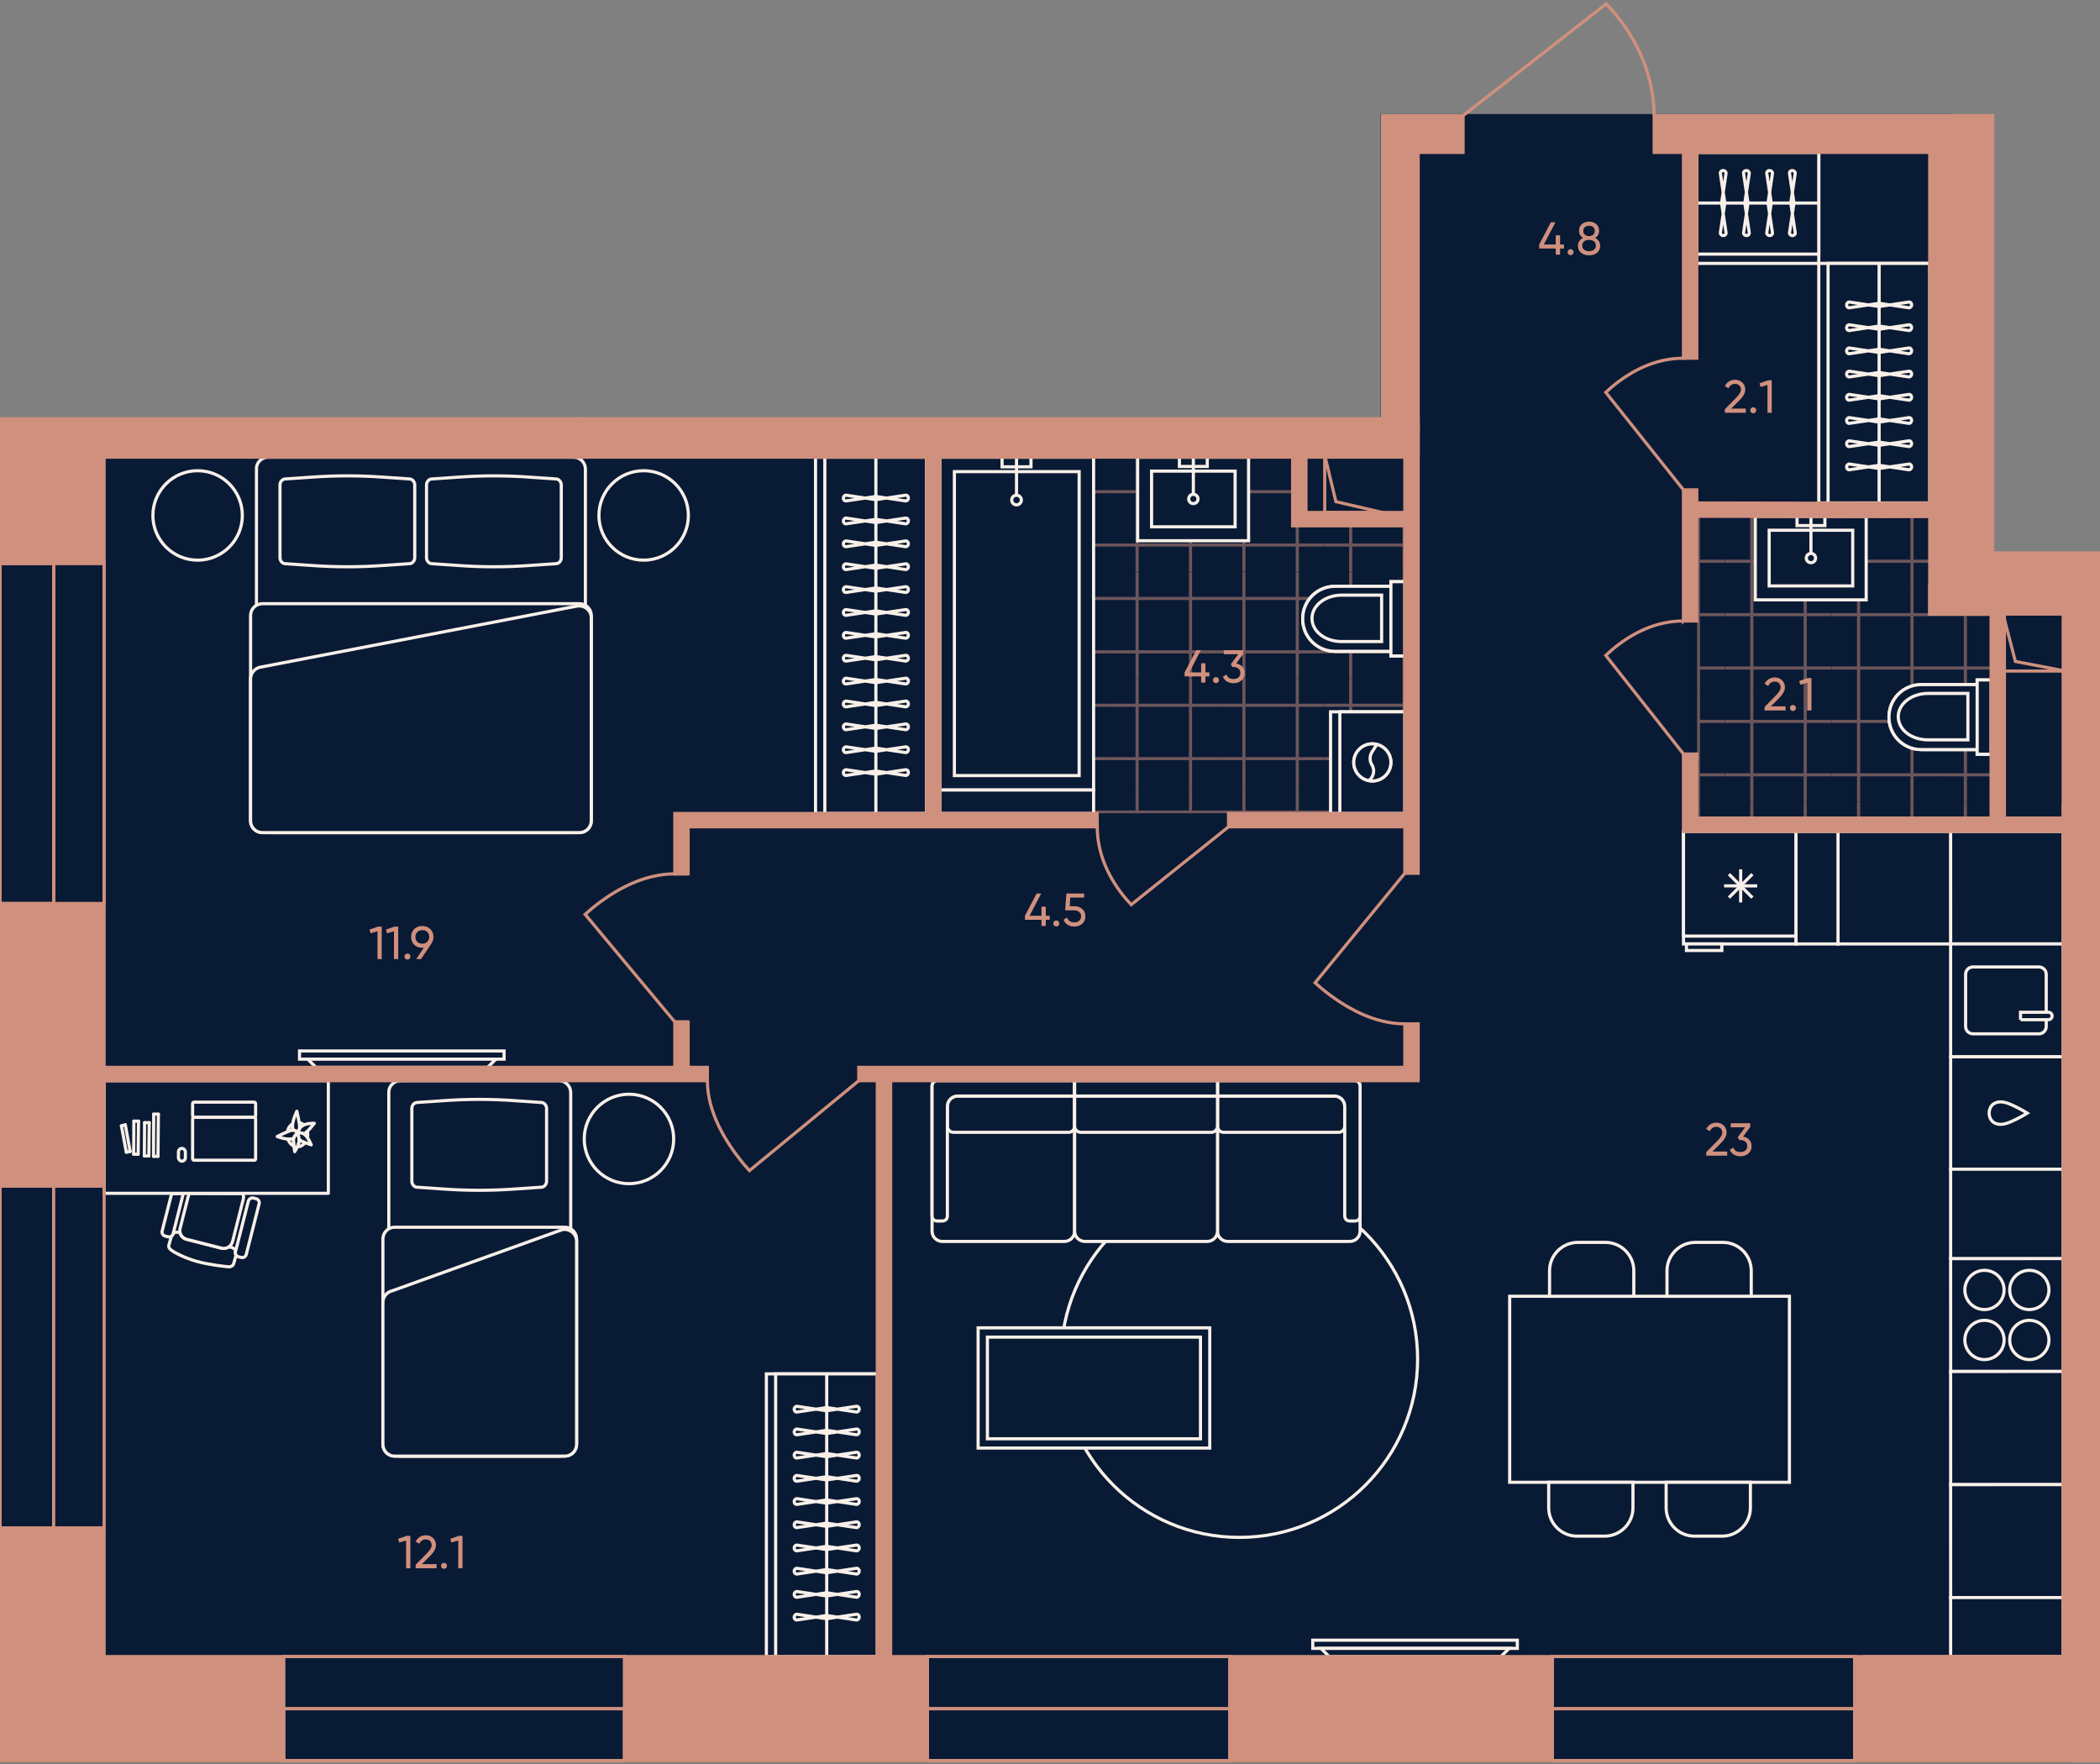 <?xml version="1.0" encoding="UTF-8"?><svg id="plan" xmlns="http://www.w3.org/2000/svg" xmlns:xlink="http://www.w3.org/1999/xlink" viewBox="0 0 500 420"><rect x="0" y="0" width="500" height="420" fill="#808080" stroke="none"/><defs><clipPath id="clippath"><polygon points="477.303 196.362 477.303 139.507 462.325 139.507 462.325 120.543 404.043 120.543 404.043 196.362 477.303 196.362" fill="none"/></clipPath><clipPath id="clippath-1"><rect x="385.313" y="114.56" width="25.426" height="25.426" fill="none"/></clipPath><clipPath id="clippath-2"><rect x="410.739" y="114.56" width="25.426" height="25.426" fill="none"/></clipPath><clipPath id="clippath-3"><rect x="436.165" y="114.56" width="25.426" height="25.426" fill="none"/></clipPath><clipPath id="clippath-4"><rect x="461.591" y="114.56" width="25.426" height="25.426" fill="none"/></clipPath><clipPath id="clippath-5"><rect x="385.313" y="139.986" width="25.426" height="25.426" fill="none"/></clipPath><clipPath id="clippath-6"><rect x="410.739" y="139.986" width="25.426" height="25.426" fill="none"/></clipPath><clipPath id="clippath-7"><rect x="436.165" y="139.986" width="25.426" height="25.426" fill="none"/></clipPath><clipPath id="clippath-8"><rect x="461.591" y="139.986" width="25.426" height="25.426" fill="none"/></clipPath><clipPath id="clippath-9"><rect x="385.313" y="165.412" width="25.426" height="25.426" fill="none"/></clipPath><clipPath id="clippath-10"><rect x="410.739" y="165.412" width="25.426" height="25.426" fill="none"/></clipPath><clipPath id="clippath-11"><rect x="436.165" y="165.412" width="25.426" height="25.426" fill="none"/></clipPath><clipPath id="clippath-12"><rect x="461.591" y="165.412" width="25.426" height="25.426" fill="none"/></clipPath><clipPath id="clippath-13"><rect x="385.313" y="190.838" width="25.426" height="25.426" fill="none"/></clipPath><clipPath id="clippath-14"><rect x="410.739" y="190.838" width="25.426" height="25.426" fill="none"/></clipPath><clipPath id="clippath-15"><rect x="436.165" y="190.838" width="25.426" height="25.426" fill="none"/></clipPath><clipPath id="clippath-16"><rect x="461.591" y="190.838" width="25.426" height="25.426" fill="none"/></clipPath><clipPath id="clippath-17"><polygon points="310.622 123.473 310.622 106.975 223.797 106.975 223.797 193.682 336.246 193.682 336.246 123.473 310.622 123.473" fill="none"/></clipPath><clipPath id="clippath-18"><rect x="213.533" y="186.986" width="25.426" height="25.426" fill="none"/></clipPath><clipPath id="clippath-19"><rect x="213.533" y="161.56" width="25.426" height="25.426" fill="none"/></clipPath><clipPath id="clippath-20"><rect x="213.533" y="136.134" width="25.426" height="25.426" fill="none"/></clipPath><clipPath id="clippath-21"><rect x="213.533" y="110.708" width="25.426" height="25.426" fill="none"/></clipPath><clipPath id="clippath-22"><rect x="213.533" y="85.282" width="25.426" height="25.426" fill="none"/></clipPath><clipPath id="clippath-23"><rect x="238.959" y="186.986" width="25.426" height="25.426" fill="none"/></clipPath><clipPath id="clippath-24"><rect x="238.959" y="161.56" width="25.426" height="25.426" fill="none"/></clipPath><clipPath id="clippath-25"><rect x="238.959" y="136.134" width="25.426" height="25.426" fill="none"/></clipPath><clipPath id="clippath-26"><rect x="238.959" y="110.708" width="25.426" height="25.426" fill="none"/></clipPath><clipPath id="clippath-27"><rect x="238.959" y="85.282" width="25.426" height="25.426" fill="none"/></clipPath><clipPath id="clippath-28"><rect x="264.385" y="186.986" width="25.426" height="25.426" fill="none"/></clipPath><clipPath id="clippath-29"><rect x="264.385" y="161.56" width="25.426" height="25.426" fill="none"/></clipPath><clipPath id="clippath-30"><rect x="264.385" y="136.134" width="25.426" height="25.426" fill="none"/></clipPath><clipPath id="clippath-31"><rect x="264.385" y="110.708" width="25.426" height="25.426" fill="none"/></clipPath><clipPath id="clippath-32"><rect x="264.385" y="85.282" width="25.426" height="25.426" fill="none"/></clipPath><clipPath id="clippath-33"><rect x="289.81" y="186.986" width="25.426" height="25.426" fill="none"/></clipPath><clipPath id="clippath-34"><rect x="289.81" y="161.56" width="25.426" height="25.426" fill="none"/></clipPath><clipPath id="clippath-35"><rect x="289.81" y="136.134" width="25.426" height="25.426" fill="none"/></clipPath><clipPath id="clippath-36"><rect x="289.81" y="110.708" width="25.426" height="25.426" fill="none"/></clipPath><clipPath id="clippath-37"><rect x="289.81" y="85.282" width="25.426" height="25.426" fill="none"/></clipPath><clipPath id="clippath-38"><rect x="315.236" y="186.986" width="25.426" height="25.426" fill="none"/></clipPath><clipPath id="clippath-39"><rect x="315.236" y="161.56" width="25.426" height="25.426" fill="none"/></clipPath><clipPath id="clippath-40"><rect x="315.236" y="136.134" width="25.426" height="25.426" fill="none"/></clipPath><clipPath id="clippath-41"><rect x="315.236" y="110.708" width="25.426" height="25.426" fill="none"/></clipPath><clipPath id="clippath-42"><rect x="315.236" y="85.282" width="25.426" height="25.426" fill="none"/></clipPath></defs><g id="Floor"><polygon points="492.59 140.346 464.454 140.346 464.454 27.526 329.07 27.526 329.07 102.521 0 102.521 0 134.206 0 134.206 0 215.152 0 215.152 0 282.397 0 282.397 0 363.781 0 363.781 0 419.208 68.284 419.208 68.284 419.208 149.518 419.208 149.518 419.208 221.601 419.208 221.601 419.208 294.036 419.208 294.036 419.208 370.389 419.208 370.389 419.208 442.703 419.208 442.703 419.208 492.59 419.208 492.59 140.346" fill="#091a35" stroke="#091a35" stroke-miterlimit="10" stroke-width=".75"/><g id="Wet_Floor"><g clip-path="url(#clippath)"><g clip-path="url(#clippath-1)"><g opacity=".5"><line x1="391.669" y1="114.56" x2="391.669" y2="139.986" fill="none" stroke="#cf907d" stroke-width=".75"/><line x1="404.382" y1="139.986" x2="404.382" y2="114.56" fill="none" stroke="#cf907d" stroke-width=".75"/><line x1="385.313" y1="133.629" x2="410.739" y2="133.629" fill="none" stroke="#cf907d" stroke-width=".75"/><line x1="410.739" y1="120.916" x2="385.313" y2="120.916" fill="none" stroke="#cf907d" stroke-width=".75"/></g></g><g clip-path="url(#clippath-2)"><g opacity=".5"><line x1="417.095" y1="114.56" x2="417.095" y2="139.986" fill="none" stroke="#cf907d" stroke-width=".75"/><line x1="429.808" y1="139.986" x2="429.808" y2="114.56" fill="none" stroke="#cf907d" stroke-width=".75"/><line x1="410.739" y1="133.629" x2="436.165" y2="133.629" fill="none" stroke="#cf907d" stroke-width=".75"/><line x1="436.165" y1="120.916" x2="410.739" y2="120.916" fill="none" stroke="#cf907d" stroke-width=".75"/></g></g><g clip-path="url(#clippath-3)"><g opacity=".5"><line x1="442.521" y1="114.56" x2="442.521" y2="139.986" fill="none" stroke="#cf907d" stroke-width=".75"/><line x1="455.234" y1="139.986" x2="455.234" y2="114.56" fill="none" stroke="#cf907d" stroke-width=".75"/><line x1="436.165" y1="133.629" x2="461.591" y2="133.629" fill="none" stroke="#cf907d" stroke-width=".75"/><line x1="461.591" y1="120.916" x2="436.165" y2="120.916" fill="none" stroke="#cf907d" stroke-width=".75"/></g></g><g clip-path="url(#clippath-4)"><g opacity=".5"><line x1="467.947" y1="114.56" x2="467.947" y2="139.986" fill="none" stroke="#cf907d" stroke-width=".75"/><line x1="480.66" y1="139.986" x2="480.66" y2="114.56" fill="none" stroke="#cf907d" stroke-width=".75"/><line x1="461.591" y1="133.629" x2="487.016" y2="133.629" fill="none" stroke="#cf907d" stroke-width=".75"/><line x1="487.016" y1="120.916" x2="461.591" y2="120.916" fill="none" stroke="#cf907d" stroke-width=".75"/></g></g><g clip-path="url(#clippath-5)"><g opacity=".5"><line x1="391.669" y1="139.986" x2="391.669" y2="165.412" fill="none" stroke="#cf907d" stroke-width=".75"/><line x1="404.382" y1="165.412" x2="404.382" y2="139.986" fill="none" stroke="#cf907d" stroke-width=".75"/><line x1="385.313" y1="159.055" x2="410.739" y2="159.055" fill="none" stroke="#cf907d" stroke-width=".75"/><line x1="410.739" y1="146.342" x2="385.313" y2="146.342" fill="none" stroke="#cf907d" stroke-width=".75"/></g></g><g clip-path="url(#clippath-6)"><g opacity=".5"><line x1="417.095" y1="139.986" x2="417.095" y2="165.412" fill="none" stroke="#cf907d" stroke-width=".75"/><line x1="429.808" y1="165.412" x2="429.808" y2="139.986" fill="none" stroke="#cf907d" stroke-width=".75"/><line x1="410.739" y1="159.055" x2="436.165" y2="159.055" fill="none" stroke="#cf907d" stroke-width=".75"/><line x1="436.165" y1="146.342" x2="410.739" y2="146.342" fill="none" stroke="#cf907d" stroke-width=".75"/></g></g><g clip-path="url(#clippath-7)"><g opacity=".5"><line x1="442.521" y1="139.986" x2="442.521" y2="165.412" fill="none" stroke="#cf907d" stroke-width=".75"/><line x1="455.234" y1="165.412" x2="455.234" y2="139.986" fill="none" stroke="#cf907d" stroke-width=".75"/><line x1="436.165" y1="159.055" x2="461.591" y2="159.055" fill="none" stroke="#cf907d" stroke-width=".75"/><line x1="461.591" y1="146.342" x2="436.165" y2="146.342" fill="none" stroke="#cf907d" stroke-width=".75"/></g></g><g clip-path="url(#clippath-8)"><g opacity=".5"><line x1="467.947" y1="139.986" x2="467.947" y2="165.412" fill="none" stroke="#cf907d" stroke-width=".75"/><line x1="480.66" y1="165.412" x2="480.66" y2="139.986" fill="none" stroke="#cf907d" stroke-width=".75"/><line x1="461.591" y1="159.055" x2="487.016" y2="159.055" fill="none" stroke="#cf907d" stroke-width=".75"/><line x1="487.016" y1="146.342" x2="461.591" y2="146.342" fill="none" stroke="#cf907d" stroke-width=".75"/></g></g><g clip-path="url(#clippath-9)"><g opacity=".5"><line x1="391.669" y1="165.412" x2="391.669" y2="190.838" fill="none" stroke="#cf907d" stroke-width=".75"/><line x1="404.382" y1="190.838" x2="404.382" y2="165.412" fill="none" stroke="#cf907d" stroke-width=".75"/><line x1="385.313" y1="184.481" x2="410.739" y2="184.481" fill="none" stroke="#cf907d" stroke-width=".75"/><line x1="410.739" y1="171.768" x2="385.313" y2="171.768" fill="none" stroke="#cf907d" stroke-width=".75"/></g></g><g clip-path="url(#clippath-10)"><g opacity=".5"><line x1="417.095" y1="165.412" x2="417.095" y2="190.838" fill="none" stroke="#cf907d" stroke-width=".75"/><line x1="429.808" y1="190.838" x2="429.808" y2="165.412" fill="none" stroke="#cf907d" stroke-width=".75"/><line x1="410.739" y1="184.481" x2="436.165" y2="184.481" fill="none" stroke="#cf907d" stroke-width=".75"/><line x1="436.165" y1="171.768" x2="410.739" y2="171.768" fill="none" stroke="#cf907d" stroke-width=".75"/></g></g><g clip-path="url(#clippath-11)"><g opacity=".5"><line x1="442.521" y1="165.412" x2="442.521" y2="190.838" fill="none" stroke="#cf907d" stroke-width=".75"/><line x1="455.234" y1="190.838" x2="455.234" y2="165.412" fill="none" stroke="#cf907d" stroke-width=".75"/><line x1="436.165" y1="184.481" x2="461.591" y2="184.481" fill="none" stroke="#cf907d" stroke-width=".75"/><line x1="461.591" y1="171.768" x2="436.165" y2="171.768" fill="none" stroke="#cf907d" stroke-width=".75"/></g></g><g clip-path="url(#clippath-12)"><g opacity=".5"><line x1="467.947" y1="165.412" x2="467.947" y2="190.838" fill="none" stroke="#cf907d" stroke-width=".75"/><line x1="480.66" y1="190.838" x2="480.66" y2="165.412" fill="none" stroke="#cf907d" stroke-width=".75"/><line x1="461.591" y1="184.481" x2="487.016" y2="184.481" fill="none" stroke="#cf907d" stroke-width=".75"/><line x1="487.016" y1="171.768" x2="461.591" y2="171.768" fill="none" stroke="#cf907d" stroke-width=".75"/></g></g><g clip-path="url(#clippath-13)"><g opacity=".5"><line x1="391.669" y1="190.838" x2="391.669" y2="216.263" fill="none" stroke="#cf907d" stroke-width=".75"/><line x1="404.382" y1="216.263" x2="404.382" y2="190.838" fill="none" stroke="#cf907d" stroke-width=".75"/><line x1="385.313" y1="209.907" x2="410.739" y2="209.907" fill="none" stroke="#cf907d" stroke-width=".75"/><line x1="410.739" y1="197.194" x2="385.313" y2="197.194" fill="none" stroke="#cf907d" stroke-width=".75"/></g></g><g clip-path="url(#clippath-14)"><g opacity=".5"><line x1="417.095" y1="190.838" x2="417.095" y2="216.263" fill="none" stroke="#cf907d" stroke-width=".75"/><line x1="429.808" y1="216.263" x2="429.808" y2="190.838" fill="none" stroke="#cf907d" stroke-width=".75"/><line x1="410.739" y1="209.907" x2="436.165" y2="209.907" fill="none" stroke="#cf907d" stroke-width=".75"/><line x1="436.165" y1="197.194" x2="410.739" y2="197.194" fill="none" stroke="#cf907d" stroke-width=".75"/></g></g><g clip-path="url(#clippath-15)"><g opacity=".5"><line x1="442.521" y1="190.838" x2="442.521" y2="216.263" fill="none" stroke="#cf907d" stroke-width=".75"/><line x1="455.234" y1="216.263" x2="455.234" y2="190.838" fill="none" stroke="#cf907d" stroke-width=".75"/><line x1="436.165" y1="209.907" x2="461.591" y2="209.907" fill="none" stroke="#cf907d" stroke-width=".75"/><line x1="461.591" y1="197.194" x2="436.165" y2="197.194" fill="none" stroke="#cf907d" stroke-width=".75"/></g></g><g clip-path="url(#clippath-16)"><g opacity=".5"><line x1="467.947" y1="190.838" x2="467.947" y2="216.263" fill="none" stroke="#cf907d" stroke-width=".75"/><line x1="480.66" y1="216.263" x2="480.66" y2="190.838" fill="none" stroke="#cf907d" stroke-width=".75"/><line x1="461.591" y1="209.907" x2="487.016" y2="209.907" fill="none" stroke="#cf907d" stroke-width=".75"/><line x1="487.016" y1="197.194" x2="461.591" y2="197.194" fill="none" stroke="#cf907d" stroke-width=".75"/></g></g></g></g><g id="Wet_Floor-2"><g clip-path="url(#clippath-17)"><g clip-path="url(#clippath-18)"><g opacity=".5"><line x1="213.533" y1="206.055" x2="238.959" y2="206.055" fill="none" stroke="#cf907d" stroke-width=".75"/><line x1="238.959" y1="193.342" x2="213.533" y2="193.342" fill="none" stroke="#cf907d" stroke-width=".75"/><line x1="232.602" y1="212.411" x2="232.602" y2="186.986" fill="none" stroke="#cf907d" stroke-width=".75"/><line x1="219.889" y1="186.986" x2="219.889" y2="212.411" fill="none" stroke="#cf907d" stroke-width=".75"/></g></g><g clip-path="url(#clippath-19)"><g opacity=".5"><line x1="213.533" y1="180.629" x2="238.959" y2="180.629" fill="none" stroke="#cf907d" stroke-width=".75"/><line x1="238.959" y1="167.916" x2="213.533" y2="167.916" fill="none" stroke="#cf907d" stroke-width=".75"/><line x1="232.602" y1="186.986" x2="232.602" y2="161.56" fill="none" stroke="#cf907d" stroke-width=".75"/><line x1="219.889" y1="161.56" x2="219.889" y2="186.986" fill="none" stroke="#cf907d" stroke-width=".75"/></g></g><g clip-path="url(#clippath-20)"><g opacity=".5"><line x1="213.533" y1="155.203" x2="238.959" y2="155.203" fill="none" stroke="#cf907d" stroke-width=".75"/><line x1="238.959" y1="142.49" x2="213.533" y2="142.49" fill="none" stroke="#cf907d" stroke-width=".75"/><line x1="232.602" y1="161.56" x2="232.602" y2="136.134" fill="none" stroke="#cf907d" stroke-width=".75"/><line x1="219.889" y1="136.134" x2="219.889" y2="161.56" fill="none" stroke="#cf907d" stroke-width=".75"/></g></g><g clip-path="url(#clippath-21)"><g opacity=".5"><line x1="213.533" y1="129.777" x2="238.959" y2="129.777" fill="none" stroke="#cf907d" stroke-width=".75"/><line x1="238.959" y1="117.064" x2="213.533" y2="117.064" fill="none" stroke="#cf907d" stroke-width=".75"/><line x1="232.602" y1="136.134" x2="232.602" y2="110.708" fill="none" stroke="#cf907d" stroke-width=".75"/><line x1="219.889" y1="110.708" x2="219.889" y2="136.134" fill="none" stroke="#cf907d" stroke-width=".75"/></g></g><g clip-path="url(#clippath-22)"><g opacity=".5"><line x1="213.533" y1="104.352" x2="238.959" y2="104.352" fill="none" stroke="#cf907d" stroke-width=".75"/><line x1="238.959" y1="91.639" x2="213.533" y2="91.639" fill="none" stroke="#cf907d" stroke-width=".75"/><line x1="232.602" y1="110.708" x2="232.602" y2="85.282" fill="none" stroke="#cf907d" stroke-width=".75"/><line x1="219.889" y1="85.282" x2="219.889" y2="110.708" fill="none" stroke="#cf907d" stroke-width=".75"/></g></g><g clip-path="url(#clippath-23)"><g opacity=".5"><line x1="238.959" y1="206.055" x2="264.385" y2="206.055" fill="none" stroke="#cf907d" stroke-width=".75"/><line x1="264.385" y1="193.342" x2="238.959" y2="193.342" fill="none" stroke="#cf907d" stroke-width=".75"/><line x1="258.028" y1="212.411" x2="258.028" y2="186.986" fill="none" stroke="#cf907d" stroke-width=".75"/><line x1="245.315" y1="186.986" x2="245.315" y2="212.411" fill="none" stroke="#cf907d" stroke-width=".75"/></g></g><g clip-path="url(#clippath-24)"><g opacity=".5"><line x1="238.959" y1="180.629" x2="264.385" y2="180.629" fill="none" stroke="#cf907d" stroke-width=".75"/><line x1="264.385" y1="167.916" x2="238.959" y2="167.916" fill="none" stroke="#cf907d" stroke-width=".75"/><line x1="258.028" y1="186.986" x2="258.028" y2="161.56" fill="none" stroke="#cf907d" stroke-width=".75"/><line x1="245.315" y1="161.56" x2="245.315" y2="186.986" fill="none" stroke="#cf907d" stroke-width=".75"/></g></g><g clip-path="url(#clippath-25)"><g opacity=".5"><line x1="238.959" y1="155.203" x2="264.385" y2="155.203" fill="none" stroke="#cf907d" stroke-width=".75"/><line x1="264.385" y1="142.49" x2="238.959" y2="142.49" fill="none" stroke="#cf907d" stroke-width=".75"/><line x1="258.028" y1="161.56" x2="258.028" y2="136.134" fill="none" stroke="#cf907d" stroke-width=".75"/><line x1="245.315" y1="136.134" x2="245.315" y2="161.56" fill="none" stroke="#cf907d" stroke-width=".75"/></g></g><g clip-path="url(#clippath-26)"><g opacity=".5"><line x1="238.959" y1="129.777" x2="264.385" y2="129.777" fill="none" stroke="#cf907d" stroke-width=".75"/><line x1="264.385" y1="117.064" x2="238.959" y2="117.064" fill="none" stroke="#cf907d" stroke-width=".75"/><line x1="258.028" y1="136.134" x2="258.028" y2="110.708" fill="none" stroke="#cf907d" stroke-width=".75"/><line x1="245.315" y1="110.708" x2="245.315" y2="136.134" fill="none" stroke="#cf907d" stroke-width=".75"/></g></g><g clip-path="url(#clippath-27)"><g opacity=".5"><line x1="238.959" y1="104.352" x2="264.385" y2="104.352" fill="none" stroke="#cf907d" stroke-width=".75"/><line x1="264.385" y1="91.639" x2="238.959" y2="91.639" fill="none" stroke="#cf907d" stroke-width=".75"/><line x1="258.028" y1="110.708" x2="258.028" y2="85.282" fill="none" stroke="#cf907d" stroke-width=".75"/><line x1="245.315" y1="85.282" x2="245.315" y2="110.708" fill="none" stroke="#cf907d" stroke-width=".75"/></g></g><g clip-path="url(#clippath-28)"><g opacity=".5"><line x1="264.385" y1="206.055" x2="289.81" y2="206.055" fill="none" stroke="#cf907d" stroke-width=".75"/><line x1="289.81" y1="193.342" x2="264.385" y2="193.342" fill="none" stroke="#cf907d" stroke-width=".75"/><line x1="283.454" y1="212.411" x2="283.454" y2="186.986" fill="none" stroke="#cf907d" stroke-width=".75"/><line x1="270.741" y1="186.986" x2="270.741" y2="212.411" fill="none" stroke="#cf907d" stroke-width=".75"/></g></g><g clip-path="url(#clippath-29)"><g opacity=".5"><line x1="264.385" y1="180.629" x2="289.81" y2="180.629" fill="none" stroke="#cf907d" stroke-width=".75"/><line x1="289.81" y1="167.916" x2="264.385" y2="167.916" fill="none" stroke="#cf907d" stroke-width=".75"/><line x1="283.454" y1="186.986" x2="283.454" y2="161.56" fill="none" stroke="#cf907d" stroke-width=".75"/><line x1="270.741" y1="161.56" x2="270.741" y2="186.986" fill="none" stroke="#cf907d" stroke-width=".75"/></g></g><g clip-path="url(#clippath-30)"><g opacity=".5"><line x1="264.385" y1="155.203" x2="289.81" y2="155.203" fill="none" stroke="#cf907d" stroke-width=".75"/><line x1="289.81" y1="142.49" x2="264.385" y2="142.49" fill="none" stroke="#cf907d" stroke-width=".75"/><line x1="283.454" y1="161.56" x2="283.454" y2="136.134" fill="none" stroke="#cf907d" stroke-width=".75"/><line x1="270.741" y1="136.134" x2="270.741" y2="161.56" fill="none" stroke="#cf907d" stroke-width=".75"/></g></g><g clip-path="url(#clippath-31)"><g opacity=".5"><line x1="264.385" y1="129.777" x2="289.81" y2="129.777" fill="none" stroke="#cf907d" stroke-width=".75"/><line x1="289.81" y1="117.064" x2="264.385" y2="117.064" fill="none" stroke="#cf907d" stroke-width=".75"/><line x1="283.454" y1="136.134" x2="283.454" y2="110.708" fill="none" stroke="#cf907d" stroke-width=".75"/><line x1="270.741" y1="110.708" x2="270.741" y2="136.134" fill="none" stroke="#cf907d" stroke-width=".75"/></g></g><g clip-path="url(#clippath-32)"><g opacity=".5"><line x1="264.385" y1="104.352" x2="289.81" y2="104.352" fill="none" stroke="#cf907d" stroke-width=".75"/><line x1="289.81" y1="91.639" x2="264.385" y2="91.639" fill="none" stroke="#cf907d" stroke-width=".75"/><line x1="283.454" y1="110.708" x2="283.454" y2="85.282" fill="none" stroke="#cf907d" stroke-width=".75"/><line x1="270.741" y1="85.282" x2="270.741" y2="110.708" fill="none" stroke="#cf907d" stroke-width=".75"/></g></g><g clip-path="url(#clippath-33)"><g opacity=".5"><line x1="289.81" y1="206.055" x2="315.236" y2="206.055" fill="none" stroke="#cf907d" stroke-width=".75"/><line x1="315.236" y1="193.342" x2="289.81" y2="193.342" fill="none" stroke="#cf907d" stroke-width=".75"/><line x1="308.88" y1="212.411" x2="308.88" y2="186.986" fill="none" stroke="#cf907d" stroke-width=".75"/><line x1="296.167" y1="186.986" x2="296.167" y2="212.411" fill="none" stroke="#cf907d" stroke-width=".75"/></g></g><g clip-path="url(#clippath-34)"><g opacity=".5"><line x1="289.81" y1="180.629" x2="315.236" y2="180.629" fill="none" stroke="#cf907d" stroke-width=".75"/><line x1="315.236" y1="167.916" x2="289.81" y2="167.916" fill="none" stroke="#cf907d" stroke-width=".75"/><line x1="308.88" y1="186.986" x2="308.88" y2="161.56" fill="none" stroke="#cf907d" stroke-width=".75"/><line x1="296.167" y1="161.56" x2="296.167" y2="186.986" fill="none" stroke="#cf907d" stroke-width=".75"/></g></g><g clip-path="url(#clippath-35)"><g opacity=".5"><line x1="289.81" y1="155.203" x2="315.236" y2="155.203" fill="none" stroke="#cf907d" stroke-width=".75"/><line x1="315.236" y1="142.49" x2="289.81" y2="142.49" fill="none" stroke="#cf907d" stroke-width=".75"/><line x1="308.88" y1="161.56" x2="308.88" y2="136.134" fill="none" stroke="#cf907d" stroke-width=".75"/><line x1="296.167" y1="136.134" x2="296.167" y2="161.56" fill="none" stroke="#cf907d" stroke-width=".75"/></g></g><g clip-path="url(#clippath-36)"><g opacity=".5"><line x1="289.81" y1="129.777" x2="315.236" y2="129.777" fill="none" stroke="#cf907d" stroke-width=".75"/><line x1="315.236" y1="117.064" x2="289.81" y2="117.064" fill="none" stroke="#cf907d" stroke-width=".75"/><line x1="308.88" y1="136.134" x2="308.88" y2="110.708" fill="none" stroke="#cf907d" stroke-width=".75"/><line x1="296.167" y1="110.708" x2="296.167" y2="136.134" fill="none" stroke="#cf907d" stroke-width=".75"/></g></g><g clip-path="url(#clippath-37)"><g opacity=".5"><line x1="289.81" y1="104.352" x2="315.236" y2="104.352" fill="none" stroke="#cf907d" stroke-width=".75"/><line x1="315.236" y1="91.639" x2="289.81" y2="91.639" fill="none" stroke="#cf907d" stroke-width=".75"/><line x1="308.88" y1="110.708" x2="308.88" y2="85.282" fill="none" stroke="#cf907d" stroke-width=".75"/><line x1="296.167" y1="85.282" x2="296.167" y2="110.708" fill="none" stroke="#cf907d" stroke-width=".75"/></g></g><g clip-path="url(#clippath-38)"><g opacity=".5"><line x1="315.236" y1="206.055" x2="340.662" y2="206.055" fill="none" stroke="#cf907d" stroke-width=".75"/><line x1="340.662" y1="193.342" x2="315.236" y2="193.342" fill="none" stroke="#cf907d" stroke-width=".75"/><line x1="334.306" y1="212.411" x2="334.306" y2="186.986" fill="none" stroke="#cf907d" stroke-width=".75"/><line x1="321.593" y1="186.986" x2="321.593" y2="212.411" fill="none" stroke="#cf907d" stroke-width=".75"/></g></g><g clip-path="url(#clippath-39)"><g opacity=".5"><line x1="315.236" y1="180.629" x2="340.662" y2="180.629" fill="none" stroke="#cf907d" stroke-width=".75"/><line x1="340.662" y1="167.916" x2="315.236" y2="167.916" fill="none" stroke="#cf907d" stroke-width=".75"/><line x1="334.306" y1="186.986" x2="334.306" y2="161.56" fill="none" stroke="#cf907d" stroke-width=".75"/><line x1="321.593" y1="161.56" x2="321.593" y2="186.986" fill="none" stroke="#cf907d" stroke-width=".75"/></g></g><g clip-path="url(#clippath-40)"><g opacity=".5"><line x1="315.236" y1="155.203" x2="340.662" y2="155.203" fill="none" stroke="#cf907d" stroke-width=".75"/><line x1="340.662" y1="142.49" x2="315.236" y2="142.49" fill="none" stroke="#cf907d" stroke-width=".75"/><line x1="334.306" y1="161.56" x2="334.306" y2="136.134" fill="none" stroke="#cf907d" stroke-width=".75"/><line x1="321.593" y1="136.134" x2="321.593" y2="161.56" fill="none" stroke="#cf907d" stroke-width=".75"/></g></g><g clip-path="url(#clippath-41)"><g opacity=".5"><line x1="315.236" y1="129.777" x2="340.662" y2="129.777" fill="none" stroke="#cf907d" stroke-width=".75"/><line x1="340.662" y1="117.064" x2="315.236" y2="117.064" fill="none" stroke="#cf907d" stroke-width=".75"/><line x1="334.306" y1="136.134" x2="334.306" y2="110.708" fill="none" stroke="#cf907d" stroke-width=".75"/><line x1="321.593" y1="110.708" x2="321.593" y2="136.134" fill="none" stroke="#cf907d" stroke-width=".75"/></g></g><g clip-path="url(#clippath-42)"><g opacity=".5"><line x1="315.236" y1="104.352" x2="340.662" y2="104.352" fill="none" stroke="#cf907d" stroke-width=".75"/><line x1="340.662" y1="91.639" x2="315.236" y2="91.639" fill="none" stroke="#cf907d" stroke-width=".75"/><line x1="334.306" y1="110.708" x2="334.306" y2="85.282" fill="none" stroke="#cf907d" stroke-width=".75"/><line x1="321.593" y1="85.282" x2="321.593" y2="110.708" fill="none" stroke="#cf907d" stroke-width=".75"/></g></g></g></g></g><g id="Furniture"><g id="Bathroom"><g id="WC"><g id="WC_2"><path d="m470.753,163.002v16.578h3.316v-17.683h-3.316v1.105Z" fill="#091a35" stroke="#f8f0e8" stroke-width=".75"/><path d="m457.491,163.002c-4.31,0-7.736,3.426-7.736,7.736s3.426,7.736,7.736,7.736h13.262v-15.473h-13.262Z" fill="#091a35" stroke="#f8f0e8" stroke-width=".75"/><path d="m470.753,163.002v15.473m0-15.473h-13.262c-4.31,0-7.736,3.426-7.736,7.736s3.426,7.736,7.736,7.736h13.262m0-15.473v-1.105h3.316v17.683h-3.316v-1.105" fill="#091a35" stroke="#f8f0e8" stroke-width=".75"/></g><path id="WC_3" d="m459.038,165.102c-3.868,0-7.073,2.431-7.073,5.526s3.095,5.526,7.073,5.526h9.505v-11.052h-9.505Z" fill="#091a35" stroke="#f8f0e8" stroke-width=".75"/></g><g id="WC-2"><g id="WC_2-2"><path d="m331.167,139.6v16.578h3.316v-17.683h-3.316v1.105Z" fill="#091a35" stroke="#f8f0e8" stroke-width=".75"/><path d="m317.904,139.6c-4.31,0-7.736,3.426-7.736,7.736s3.426,7.736,7.736,7.736h13.262v-15.473h-13.262Z" fill="#091a35" stroke="#f8f0e8" stroke-width=".75"/><path d="m331.167,139.6v15.473m0-15.473h-13.262c-4.31,0-7.736,3.426-7.736,7.736s3.426,7.736,7.736,7.736h13.262m0-15.473v-1.105h3.316v17.683h-3.316v-1.105" fill="#091a35" stroke="#f8f0e8" stroke-width=".75"/></g><path id="WC_3-2" d="m319.452,141.7c-3.868,0-7.073,2.431-7.073,5.526s3.095,5.526,7.073,5.526h9.505v-11.052h-9.505Z" fill="#091a35" stroke="#f8f0e8" stroke-width=".75"/></g><g id="Sinc"><rect id="Rectangle_105_2" x="417.918" y="122.929" width="26.414" height="19.894" fill="#091a35" stroke="#f8f0e8" stroke-width=".75"/><rect id="Rectangle_106_3" x="421.233" y="126.244" width="19.894" height="13.262" fill="#091a35" stroke="#f8f0e8" stroke-width=".75"/><g id="Tap_2"><rect id="Rectangle_106_4" x="427.865" y="122.929" width="6.631" height="2.21" fill="#091a35" stroke="#f8f0e8" stroke-width=".75"/><circle id="Ellipse_108_2" cx="431.18" cy="132.875" r="1.105" fill="#091a35" stroke="#f8f0e8" stroke-width=".75"/><path id="Vector_19_2" d="m431.18,131.77v-8.842" fill="#091a35" stroke="#f8f0e8" stroke-width=".75"/></g></g><g id="Sinc-2"><rect id="Rectangle_105_2-2" x="270.867" y="108.852" width="26.414" height="19.894" fill="#091a35" stroke="#f8f0e8" stroke-width=".75"/><rect id="Rectangle_106_3-2" x="274.183" y="112.168" width="19.894" height="13.262" fill="#091a35" stroke="#f8f0e8" stroke-width=".75"/><g id="Tap_2-2"><rect id="Rectangle_106_4-2" x="280.814" y="108.852" width="6.631" height="2.21" fill="#091a35" stroke="#f8f0e8" stroke-width=".75"/><circle id="Ellipse_108_2-2" cx="284.13" cy="118.799" r="1.105" fill="#091a35" stroke="#f8f0e8" stroke-width=".75"/><path id="Vector_19_2-2" d="m284.13,117.694v-8.842" fill="#091a35" stroke="#f8f0e8" stroke-width=".75"/></g></g><g id="WM"><rect id="Rectangle_105_4" x="316.799" y="169.48" width="17.683" height="24.204" fill="#091a35" stroke="#f8f0e8" stroke-width=".75"/><rect id="Rectangle_106_8" x="319.01" y="169.48" width="15.473" height="24.204" fill="#091a35" stroke="#f8f0e8" stroke-width=".75"/><g id="Vector_3"><path d="m322.325,181.526c0-2.431,1.989-4.421,4.421-4.421s4.421,1.989,4.421,4.421-1.989,4.421-4.421,4.421-4.421-1.989-4.421-4.421Z" fill="#091a35" stroke="#f8f0e8" stroke-width=".75"/><path d="m327.851,177.216l-1.216,1.879c-.553.884-.553,2.1,0,2.984.663,1.105.553,2.431-.332,3.426l-.367.367m-3.611-4.346c0-2.431,1.989-4.421,4.421-4.421s4.421,1.989,4.421,4.421-1.989,4.421-4.421,4.421-4.421-1.989-4.421-4.421Z" fill="#091a35" stroke="#f8f0e8" stroke-width=".75"/></g></g><g id="Bath"><rect id="Rectangle_105_3" x="223.797" y="108.852" width="36.582" height="79.249" fill="#091a35" stroke="#f8f0e8" stroke-width=".75"/><rect id="Rectangle_105_3-2" x="223.798" y="188.101" width="36.582" height="5.583" fill="#091a35" stroke="#f8f0e8" stroke-width=".75"/><rect id="Rectangle_106_5" x="227.237" y="112.293" width="29.702" height="72.368" fill="#091a35" stroke="#f8f0e8" stroke-width=".75"/><g id="Tap_3"><rect id="Rectangle_106_6" x="238.59" y="108.852" width="6.881" height="2.294" fill="#091a35" stroke="#f8f0e8" stroke-width=".75"/><circle id="Ellipse_108_3" cx="242.03" cy="119.058" r="1.147" fill="#091a35" stroke="#f8f0e8" stroke-width=".75"/><path id="Vector_19_3" d="m242.03,117.912v-9.06" fill="#091a35" stroke="#f8f0e8" stroke-width=".75"/></g></g></g><g id="Kitchen"><g id="Kitchen-2"><g id="Fridge"><rect x="400.834" y="197.952" width="26.793" height="26.795" fill="#091a35" stroke="#f8f0e8" stroke-width=".75"/><rect x="404.973" y="221.315" width="1.556" height="8.421" transform="translate(180.19 631.256) rotate(-89.995)" fill="#091a35" stroke="#f8f0e8" stroke-width=".75"/><rect x="400.834" y="197.952" width="26.793" height="24.927" fill="#091a35" stroke="#f8f0e8" stroke-width=".75"/><g><line x1="414.445" y1="206.974" x2="414.441" y2="214.877" fill="#091a35" stroke="#f8f0e8" stroke-width=".75"/><line x1="410.491" y1="210.924" x2="418.394" y2="210.927" fill="#091a35" stroke="#f8f0e8" stroke-width=".75"/><line x1="411.647" y1="213.718" x2="417.238" y2="208.133" fill="#091a35" stroke="#f8f0e8" stroke-width=".75"/><line x1="417.235" y1="213.721" x2="411.65" y2="208.13" fill="#091a35" stroke="#f8f0e8" stroke-width=".75"/></g></g><g id="Oven"><rect x="464.385" y="299.698" width="26.891" height="26.788" transform="translate(790.815 -164.81) rotate(89.987)" fill="#091a35" stroke="#f8f0e8" stroke-width=".75"/><g><path d="m472.492,311.802c2.58-.001,4.671-2.092,4.67-4.672-.001-2.58-2.092-4.671-4.672-4.67s-4.671,2.092-4.67,4.672c.001,2.58,2.092,4.671,4.672,4.67Z" fill="#091a35" stroke="#f8f0e8" stroke-width=".75"/><path d="m472.493,314.368c-2.58.001-4.671,2.092-4.67,4.672s2.092,4.671,4.672,4.67c2.58-.001,4.671-2.092,4.67-4.672s-2.092-4.671-4.672-4.67Z" fill="#091a35" stroke="#f8f0e8" stroke-width=".75"/><path d="m483.174,311.8c2.58-.001,4.671-2.092,4.67-4.672s-2.092-4.671-4.672-4.67-4.671,2.092-4.67,4.672,2.092,4.671,4.672,4.67Z" fill="#091a35" stroke="#f8f0e8" stroke-width=".75"/><path d="m483.174,314.366c-2.58.001-4.671,2.092-4.67,4.672.001,2.58,2.092,4.671,4.672,4.67s4.671-2.092,4.67-4.672c-.001-2.58-2.092-4.671-4.672-4.67Z" fill="#091a35" stroke="#f8f0e8" stroke-width=".75"/></g></g><rect x="437.669" y="197.904" width="26.793" height="26.893" transform="translate(662.416 -239.714) rotate(90)" fill="#091a35" stroke="#f8f0e8" stroke-width=".75"/><rect x="464.436" y="197.958" width="26.793" height="26.786" transform="translate(689.074 -266.529) rotate(89.987)" fill="#091a35" stroke="#f8f0e8" stroke-width=".75"/><rect x="419.225" y="206.354" width="26.795" height="9.992" transform="translate(643.972 -221.273) rotate(90)" fill="#091a35" stroke="#f8f0e8" stroke-width=".75"/><g id="Dishwasher"><rect x="464.437" y="251.594" width="26.79" height="26.782" fill="#091a35" stroke="#f8f0e8" stroke-width=".75"/><path d="m474.713,262.797c-.702.452-1.075,1.3-1.102,2.132v.199c.028.832.401,1.679,1.103,2.131.537.346,1.2.474,1.832.439.03-.002.06-.004.089-.006.815-.065,1.593-.369,2.341-.701,1.271-.563,2.502-1.214,3.682-1.947-.01-.006-.021-.011-.031-.017.011-.006.021-.01.031-.016-1.181-.733-2.412-1.383-3.683-1.946-.749-.332-1.527-.636-2.342-.7-.03-.003-.06-.004-.09-.006-.632-.036-1.295.093-1.832.439Z" fill="#091a35" stroke="#f8f0e8" stroke-width=".75"/></g><g id="Sink"><rect x="464.408" y="224.775" width="26.847" height="26.791" transform="translate(239.634 715.989) rotate(-89.997)" fill="#091a35" stroke="#f8f0e8" stroke-width=".75"/><g><path d="m487.196,241.007l.001-9.031c0-.964-.781-1.745-1.745-1.745l-15.704-.001c-.964,0-1.745.781-1.745,1.745l-.001,12.428c0,.964.781,1.745,1.745,1.745l15.704.001c.964,0,1.745-.781,1.745-1.745v-1.622" fill="#091a35" stroke="#f8f0e8" stroke-width=".75"/><path d="m481.071,242.782l6.641 0c.49,0,.887-.397.887-.887,0-.49-.397-.887-.887-.887l-6.641-0v1.775Z" fill="#091a35" stroke="#f8f0e8" stroke-width=".75"/></g></g><rect x="464.436" y="278.377" width="26.789" height="21.271" fill="#091a35" stroke="#f8f0e8" stroke-width=".75"/><rect x="464.358" y="326.617" width="26.947" height="26.788" transform="translate(817.734 -137.897) rotate(89.987)" fill="#091a35" stroke="#f8f0e8" stroke-width=".75"/><rect x="464.385" y="353.536" width="26.891" height="26.788" transform="translate(844.652 -110.984) rotate(89.987)" fill="#091a35" stroke="#f8f0e8" stroke-width=".75"/><rect x="470.808" y="374.004" width="14.046" height="26.79" transform="translate(865.12 -90.522) rotate(89.987)" fill="#091a35" stroke="#f8f0e8" stroke-width=".75"/></g></g><g id="Sofa"><g id="TV_2"><rect id="Rectangle_116_2" x="71.315" y="250.228" width="48.703" height="1.952" fill="#091a35" stroke="#f8f0e8" stroke-width=".75"/><path id="Rectangle_117_2" d="m118.066,252.18h-44.799l1.952,1.952h40.895l1.952-1.952Z" fill="#091a35" stroke="#f8f0e8" stroke-width=".75"/></g><g id="TV_2-2"><rect id="Rectangle_116_2-2" x="312.561" y="390.521" width="48.703" height="1.952" fill="#091a35" stroke="#f8f0e8" stroke-width=".75"/><path id="Rectangle_117_2-2" d="m359.312,392.473h-44.799l1.952,1.952h40.895l1.952-1.952Z" fill="#091a35" stroke="#f8f0e8" stroke-width=".75"/></g><g id="Sofa-2"><circle id="Ellipse_110" cx="295.086" cy="323.606" r="42.44" fill="#091a35" stroke="#f8f0e8" stroke-width=".75"/><g id="Sofa-3"><path d="m221.917,258.649v34.497c0,1.339,1.095,2.434,2.433,2.434h29.082c1.339,0,2.434-1.095,2.434-2.434v-35.835h-32.733c-.73,0-1.217.609-1.217,1.339Z" fill="#091a35" fill-rule="evenodd" stroke="#f8f0e8" stroke-width=".75"/><path id="Rectangle_113" d="m228.001,260.961h27.865v7.18c0,.806-.654,1.46-1.46,1.46h-27.379c-.806,0-1.46-.654-1.46-1.46v-4.746c0-1.344,1.089-2.434,2.434-2.434Z" fill="#091a35" stroke="#f8f0e8" stroke-width=".75"/><g id="Union"><path d="m223.134,257.311c-.73,0-1.217.608-1.217,1.339v30.846c0,.73.487,1.217,1.217,1.217h1.217c.73,0,1.217-.487,1.217-1.217v-26.101c0-1.339,1.095-2.434,2.434-2.434h27.865v-3.65h-32.732Z" fill="#091a35" fill-rule="evenodd" stroke="#f8f0e8" stroke-width=".75"/></g><path d="m323.826,258.649v34.497c0,1.339-1.095,2.434-2.433,2.434h-29.082c-1.339,0-2.434-1.095-2.434-2.434v-35.835h32.733c.73,0,1.217.609,1.217,1.339Z" fill="#091a35" fill-rule="evenodd" stroke="#f8f0e8" stroke-width=".75"/><path id="Rectangle_113-2" d="m317.742,260.961h-27.865v7.18c0,.806.654,1.46,1.46,1.46h27.379c.806,0,1.46-.654,1.46-1.46v-4.746c0-1.344-1.089-2.434-2.434-2.434Z" fill="#091a35" stroke="#f8f0e8" stroke-width=".75"/><g id="Union-2"><path d="m322.609,257.311c.73,0,1.217.608,1.217,1.339v30.846c0,.73-.487,1.217-1.217,1.217h-1.217c-.73,0-1.217-.487-1.217-1.217v-26.101c0-1.339-1.095-2.434-2.434-2.434h-27.865v-3.65h32.732Z" fill="#091a35" fill-rule="evenodd" stroke="#f8f0e8" stroke-width=".75"/></g><path id="Rectangle_108" d="m255.867,257.432h34.01v35.714c0,1.339-1.095,2.434-2.434,2.434h-29.143c-1.339,0-2.434-1.095-2.434-2.434v-35.714Z" fill="#091a35" stroke="#f8f0e8" stroke-width=".75"/><path id="Rectangle_112" d="m255.867,260.961h33.949c.034,0,.061-.034.061,0v7.18c0,.806-.654,1.46-1.46,1.46h-31.09c-.806,0-1.46-.654-1.46-1.46v-7.18Z" fill="#091a35" stroke="#f8f0e8" stroke-width=".75"/><rect x="271.046" y="242.131" width="3.651" height="34.01" transform="translate(13.736 532.007) rotate(-90)" fill="#091a35" stroke="#f8f0e8" stroke-width=".75"/></g><g id="Table"><rect id="Rectangle_115" x="232.885" y="316.154" width="55.15" height="28.625" fill="#091a35" stroke="#f8f0e8" stroke-width=".75"/><rect id="Rectangle_116_3" x="235.095" y="318.364" width="50.729" height="24.204" fill="#091a35" stroke="#f8f0e8" stroke-width=".75"/></g></g><g id="Bed"><circle id="Ellipse_113" cx="149.753" cy="271.181" r="10.648" fill="#091a35" stroke="#f8f0e8" stroke-width=".75"/><g id="Bed-2"><path id="Rectangle_108_3" d="m95.373,257.31h37.708c1.541,0,2.802,1.261,2.802,2.802v83.782c0,1.541-1.261,2.802-2.802,2.802h-37.708c-1.541,0-2.802-1.261-2.802-2.802v-83.922c0-1.401,1.261-2.662,2.802-2.662Z" fill="#091a35" stroke="#f8f0e8" stroke-width=".75"/><path id="Rectangle_112_3" d="m91.169,294.998c0-1.541,1.261-2.802,2.802-2.802h40.51c1.541,0,2.802,1.261,2.802,2.802v48.896c0,1.541-1.261,2.802-2.802,2.802h-40.51c-1.541,0-2.802-1.261-2.802-2.802v-48.896Z" fill="#091a35" stroke="#f8f0e8" stroke-width=".75"/><path id="Rectangle_111_3" d="m91.169,310.13c0-1.401.981-2.522,2.242-2.802l40.51-14.571c1.681-.28,3.362.981,3.362,2.802v48.336c0,1.541-1.261,2.802-2.802,2.802h-40.51c-1.541,0-2.802-1.261-2.802-2.802v-33.765Z" fill="#091a35" stroke="#f8f0e8" stroke-width=".75"/><path id="Rectangle_110" d="m98.055,263.895c0-.701.56-1.401,1.261-1.401l6.165-.42c5.744-.42,11.489-.42,17.233,0l6.165.42c.701,0,1.261.701,1.261,1.401v17.373c0,.701-.56,1.401-1.261,1.401l-6.165.42c-5.744.42-11.489.42-17.233,0l-6.165-.42c-.701,0-1.261-.701-1.261-1.401v-17.373Z" fill="#091a35" stroke="#f8f0e8" stroke-width=".75"/></g></g><g id="Table-2"><rect id="Rectangle_115-2" x="359.445" y="308.632" width="66.607" height="44.293" fill="#091a35" stroke="#f8f0e8" stroke-width=".75"/><g><path d="m403.449,352.925h6.56c3.726,0,6.75,3.025,6.75,6.75v6.074h-20.061v-6.074c0-3.726,3.025-6.75,6.75-6.75Z" transform="translate(813.459 718.675) rotate(180)" fill="#091a35" stroke="#f8f0e8" stroke-width=".75"/><path d="m375.488,352.925h6.56c3.726,0,6.75,3.025,6.75,6.75v6.074h-20.061v-6.074c0-3.726,3.025-6.75,6.75-6.75Z" transform="translate(757.536 718.675) rotate(180)" fill="#091a35" stroke="#f8f0e8" stroke-width=".75"/></g><g><path d="m396.904,295.808h20.061v6.074c0,3.726-3.025,6.75-6.75,6.75h-6.56c-3.726,0-6.75-3.025-6.75-6.75v-6.074h0Z" transform="translate(813.869 604.44) rotate(180)" fill="#091a35" stroke="#f8f0e8" stroke-width=".75"/><path d="m368.943,295.808h20.061v6.074c0,3.726-3.025,6.75-6.75,6.75h-6.56c-3.726,0-6.75-3.025-6.75-6.75v-6.074h0Z" transform="translate(757.946 604.44) rotate(180)" fill="#091a35" stroke="#f8f0e8" stroke-width=".75"/></g></g><g id="Wardrobe"><rect id="Rectangle_116_4" x="182.467" y="327.115" width="26.414" height="67.307" fill="#091a35" stroke="#f8f0e8" stroke-width=".75"/><rect id="Rectangle_117_3" x="184.678" y="327.115" width="24.204" height="67.307" fill="#091a35" stroke="#f8f0e8" stroke-width=".75"/><path id="Vector_25" d="m196.835,327.115v67.307" fill="#091a35" stroke="#f8f0e8" stroke-width=".75"/><g id="Vector_4"><path d="m203.798,334.851c.442-.111.774.221.774.663s-.442.774-.774.663l-6.631-.995h-.663l-6.631.995c-.442.111-.774-.221-.774-.663s.442-.774.774-.663l6.631.995h.663l6.631-.995Z" fill="#091a35" stroke="#f8f0e8" stroke-width=".75"/><path d="m203.798,340.267c.442-.111.774.221.774.663s-.442.774-.774.663l-6.631-.995h-.663l-6.631.995c-.442.111-.774-.221-.774-.663s.442-.774.774-.663l6.631.995h.663l6.631-.995Z" fill="#091a35" stroke="#f8f0e8" stroke-width=".75"/><path d="m203.798,345.793c.442-.111.774.221.774.663s-.442.774-.774.663l-6.631-.995h-.663l-6.631.995c-.442.111-.774-.221-.774-.663s.442-.774.774-.663l6.631.995h.663l6.631-.995Z" fill="#091a35" stroke="#f8f0e8" stroke-width=".75"/><path d="m203.798,351.319c.442-.111.774.221.774.663s-.442.774-.774.663l-6.631-.995h-.663l-6.631.995c-.442.111-.774-.221-.774-.663s.442-.774.774-.663l6.631.995h.663l6.631-.995Z" fill="#091a35" stroke="#f8f0e8" stroke-width=".75"/><path d="m203.798,356.845c.442-.111.774.221.774.663s-.442.774-.774.663l-6.631-.995h-.663l-6.631.995c-.442.111-.774-.221-.774-.663s.442-.774.774-.663l6.631.995h.663l6.631-.995Z" fill="#091a35" stroke="#f8f0e8" stroke-width=".75"/><path d="m203.798,362.371c.442-.111.774.221.774.663s-.442.774-.774.663l-6.631-.995h-.663l-6.631.995c-.442.111-.774-.221-.774-.663s.442-.774.774-.663l6.631.995h.663l6.631-.995Z" fill="#091a35" stroke="#f8f0e8" stroke-width=".75"/><path d="m203.798,367.897c.442-.111.774.221.774.663s-.442.774-.774.663l-6.631-.995h-.663l-6.631.995c-.442.111-.774-.221-.774-.663s.442-.774.774-.663l6.631.995h.663l6.631-.995Z" fill="#091a35" stroke="#f8f0e8" stroke-width=".75"/><path d="m203.798,373.423c.442-.111.774.221.774.663s-.442.774-.774.663l-6.631-.995h-.663l-6.631.995c-.442.111-.774-.221-.774-.663s.442-.774.774-.663l6.631.995h.663l6.631-.995Z" fill="#091a35" stroke="#f8f0e8" stroke-width=".75"/><path d="m203.798,378.949c.442-.111.774.221.774.663s-.442.774-.774.663l-6.631-.995h-.663l-6.631.995c-.442.111-.774-.221-.774-.663s.442-.774.774-.663l6.631.995h.663l6.631-.995Z" fill="#091a35" stroke="#f8f0e8" stroke-width=".75"/><path d="m203.798,384.364c.442-.111.774.221.774.663s-.442.774-.774.663l-6.631-.995h-.663l-6.631.995c-.442.111-.774-.221-.774-.663s.442-.774.774-.663l6.631.995h.663l6.631-.995Z" fill="#091a35" stroke="#f8f0e8" stroke-width=".75"/></g></g><g id="Wardrobe-2"><rect id="Rectangle_116_4-2" x="194.176" y="108.852" width="26.414" height="84.832" fill="#091a35" stroke="#f8f0e8" stroke-width=".75"/><rect id="Rectangle_117_3-2" x="196.386" y="108.852" width="24.204" height="84.832" fill="#091a35" stroke="#f8f0e8" stroke-width=".75"/><path id="Vector_25-2" d="m208.543,108.852v84.832" fill="#091a35" stroke="#f8f0e8" stroke-width=".75"/><g id="Vector_4-2"><path d="m215.506,117.924c.442-.111.774.221.774.663s-.442.774-.774.663l-6.631-.995h-.663l-6.631.995c-.442.111-.774-.221-.774-.663s.442-.774.774-.663l6.631.995h.663l6.631-.995Z" fill="#091a35" stroke="#f8f0e8" stroke-width=".75"/><path d="m215.506,123.371c.442-.111.774.221.774.663s-.442.774-.774.663l-6.631-.995h-.663l-6.631.995c-.442.111-.774-.221-.774-.663s.442-.774.774-.663l6.631.995h.663l6.631-.995Z" fill="#091a35" stroke="#f8f0e8" stroke-width=".75"/><path d="m215.506,128.817c.442-.111.774.221.774.663s-.442.774-.774.663l-6.631-.995h-.663l-6.631.995c-.442.111-.774-.221-.774-.663s.442-.774.774-.663l6.631.995h.663l6.631-.995Z" fill="#091a35" stroke="#f8f0e8" stroke-width=".75"/><path d="m215.506,134.264c.442-.111.774.221.774.663s-.442.774-.774.663l-6.631-.995h-.663l-6.631.995c-.442.111-.774-.221-.774-.663s.442-.774.774-.663l6.631.995h.663l6.631-.995Z" fill="#091a35" stroke="#f8f0e8" stroke-width=".75"/><path d="m215.506,139.711c.442-.111.774.221.774.663s-.442.774-.774.663l-6.631-.995h-.663l-6.631.995c-.442.111-.774-.221-.774-.663s.442-.774.774-.663l6.631.995h.663l6.631-.995Z" fill="#091a35" stroke="#f8f0e8" stroke-width=".75"/><path d="m215.506,145.158c.442-.111.774.221.774.663s-.442.774-.774.663l-6.631-.995h-.663l-6.631.995c-.442.111-.774-.221-.774-.663s.442-.774.774-.663l6.631.995h.663l6.631-.995Z" fill="#091a35" stroke="#f8f0e8" stroke-width=".75"/><path d="m215.506,150.605c.442-.111.774.221.774.663s-.442.774-.774.663l-6.631-.995h-.663l-6.631.995c-.442.111-.774-.221-.774-.663s.442-.774.774-.663l6.631.995h.663l6.631-.995Z" fill="#091a35" stroke="#f8f0e8" stroke-width=".75"/><path d="m215.506,156.052c.442-.111.774.221.774.663s-.442.774-.774.663l-6.631-.995h-.663l-6.631.995c-.442.111-.774-.221-.774-.663s.442-.774.774-.663l6.631.995h.663l6.631-.995Z" fill="#091a35" stroke="#f8f0e8" stroke-width=".75"/><path d="m215.506,161.499c.442-.111.774.221.774.663s-.442.774-.774.663l-6.631-.995h-.663l-6.631.995c-.442.111-.774-.221-.774-.663s.442-.774.774-.663l6.631.995h.663l6.631-.995Z" fill="#091a35" stroke="#f8f0e8" stroke-width=".75"/><path d="m215.506,166.946c.442-.111.774.221.774.663s-.442.774-.774.663l-6.631-.995h-.663l-6.631.995c-.442.111-.774-.221-.774-.663s.442-.774.774-.663l6.631.995h.663l6.631-.995Z" fill="#091a35" stroke="#f8f0e8" stroke-width=".75"/><path d="m215.506,172.392c.442-.111.774.221.774.663s-.442.774-.774.663l-6.631-.995h-.663l-6.631.995c-.442.111-.774-.221-.774-.663s.442-.774.774-.663l6.631.995h.663l6.631-.995Z" fill="#091a35" stroke="#f8f0e8" stroke-width=".75"/><path d="m215.506,177.839c.442-.111.774.221.774.663s-.442.774-.774.663l-6.631-.995h-.663l-6.631.995c-.442.111-.774-.221-.774-.663s.442-.774.774-.663l6.631.995h.663l6.631-.995Z" fill="#091a35" stroke="#f8f0e8" stroke-width=".75"/><path d="m215.506,183.286c.442-.111.774.221.774.663s-.442.774-.774.663l-6.631-.995h-.663l-6.631.995c-.442.111-.774-.221-.774-.663s.442-.774.774-.663l6.631.995h.663l6.631-.995Z" fill="#091a35" stroke="#f8f0e8" stroke-width=".75"/></g></g><g id="Wardrobe-3"><rect id="Rectangle_116_4-3" x="433.043" y="62.712" width="26.414" height="57.038" fill="#091a35" stroke="#f8f0e8" stroke-width=".75"/><rect id="Rectangle_117_3-3" x="435.253" y="62.712" width="24.204" height="57.038" fill="#091a35" stroke="#f8f0e8" stroke-width=".75"/><path id="Vector_25-3" d="m447.41,62.712v57.038" fill="#091a35" stroke="#f8f0e8" stroke-width=".75"/><g id="Vector_4-3"><path d="m454.373,71.934c.442-.111.774.221.774.663s-.442.774-.774.663l-6.631-.995h-.663l-6.631.995c-.442.111-.774-.221-.774-.663s.442-.774.774-.663l6.631.995h.663l6.631-.995Z" fill="#091a35" stroke="#f8f0e8" stroke-width=".75"/><path d="m454.373,77.349c.442-.111.774.221.774.663s-.442.774-.774.663l-6.631-.995h-.663l-6.631.995c-.442.111-.774-.221-.774-.663s.442-.774.774-.663l6.631.995h.663l6.631-.995Z" fill="#091a35" stroke="#f8f0e8" stroke-width=".75"/><path d="m454.373,82.875c.442-.111.774.221.774.663s-.442.774-.774.663l-6.631-.995h-.663l-6.631.995c-.442.111-.774-.221-.774-.663s.442-.774.774-.663l6.631.995h.663l6.631-.995Z" fill="#091a35" stroke="#f8f0e8" stroke-width=".75"/><path d="m454.373,88.401c.442-.111.774.221.774.663s-.442.774-.774.663l-6.631-.995h-.663l-6.631.995c-.442.111-.774-.221-.774-.663s.442-.774.774-.663l6.631.995h.663l6.631-.995Z" fill="#091a35" stroke="#f8f0e8" stroke-width=".75"/><path d="m454.373,93.927c.442-.111.774.221.774.663s-.442.774-.774.663l-6.631-.995h-.663l-6.631.995c-.442.111-.774-.221-.774-.663s.442-.774.774-.663l6.631.995h.663l6.631-.995Z" fill="#091a35" stroke="#f8f0e8" stroke-width=".75"/><path d="m454.373,99.453c.442-.111.774.221.774.663s-.442.774-.774.663l-6.631-.995h-.663l-6.631.995c-.442.111-.774-.221-.774-.663s.442-.774.774-.663l6.631.995h.663l6.631-.995Z" fill="#091a35" stroke="#f8f0e8" stroke-width=".75"/><path d="m454.373,104.979c.442-.111.774.221.774.663s-.442.774-.774.663l-6.631-.995h-.663l-6.631.995c-.442.111-.774-.221-.774-.663s.442-.774.774-.663l6.631.995h.663l6.631-.995Z" fill="#091a35" stroke="#f8f0e8" stroke-width=".75"/><path d="m454.373,110.505c.442-.111.774.221.774.663s-.442.774-.774.663l-6.631-.995h-.663l-6.631.995c-.442.111-.774-.221-.774-.663s.442-.774.774-.663l6.631.995h.663l6.631-.995Z" fill="#091a35" stroke="#f8f0e8" stroke-width=".75"/></g></g><g id="Wardrobe-4"><rect id="Rectangle_116_4-4" x="403.999" y="36.298" width="29.044" height="26.414" fill="#091a35" stroke="#f8f0e8" stroke-width=".75"/><rect id="Rectangle_117_3-4" x="403.999" y="36.298" width="29.044" height="24.204" fill="#091a35" stroke="#f8f0e8" stroke-width=".75"/><path id="Vector_25-4" d="m403.999,48.345h29.044" fill="#091a35" stroke="#f8f0e8" stroke-width=".75"/><g id="Vector_4-4"><path d="m409.624,41.382c-.111-.442.221-.774.663-.774s.774.442.663.774l-.995,6.631v.663l.995,6.631c.111.442-.221.774-.663.774s-.774-.442-.663-.774l.995-6.631v-.663l-.995-6.631Z" fill="#091a35" stroke="#f8f0e8" stroke-width=".75"/><path d="m415.15,41.382c-.111-.442.221-.774.663-.774s.774.442.663.774l-.995,6.631c0,.221,0,.442,0,.663l.995,6.631c.111.442-.221.774-.663.774s-.774-.442-.663-.774l.995-6.631v-.663l-.995-6.631Z" fill="#091a35" stroke="#f8f0e8" stroke-width=".75"/><path d="m420.676,41.382c-.111-.442.221-.774.663-.774s.774.442.663.774l-.995,6.631v.663l.995,6.631c.111.442-.221.774-.663.774s-.774-.442-.663-.774l.995-6.631v-.663l-.995-6.631Z" fill="#091a35" stroke="#f8f0e8" stroke-width=".75"/><path d="m426.091,41.382c-.111-.442.221-.774.663-.774s.774.442.663.774l-.995,6.631v.663l.995,6.631c.111.442-.221.774-.663.774s-.774-.442-.663-.774l.995-6.631v-.663l-.995-6.631Z" fill="#091a35" stroke="#f8f0e8" stroke-width=".75"/></g></g><g id="PC_table"><g id="PC_table-2"><g id="PC_table-3"><path d="m53.8,301.553s-3.773-.352-6.893-1.208c-3.119-.855-5.484-2.264-5.484-2.264-.906-.553-1.409-1.006-1.208-1.66l.604-2.113c.201-.151.352-.352.402-.604v-.05c.352-.252.906-.352,1.459-.201l.201.101c.201.755.755,1.308,1.509,1.509l8.301,2.113c.604.151,1.207,0,1.711-.302.403.05.654.101.654.101.503.151.855.403,1.057.755l-.05.252c-.101.302,0,.604.151.855l-.553,1.962c-.201.704-.855.956-1.861.755Z" fill="#091a35" stroke="#f8f0e8" stroke-linecap="round" stroke-linejoin="round" stroke-width=".75"/><path d="m55.36,295.617c-.302,1.157-1.459,1.861-2.616,1.56l-8.301-2.113c-1.157-.302-1.861-1.459-1.56-2.616l2.113-8.301,12.829.05c.201.403.201.855.101,1.308l-2.566,10.163" fill="#091a35" stroke="#f8f0e8" stroke-linecap="round" stroke-linejoin="round" stroke-width=".75"/><path d="m57.422,299.39l-.654-.151c-.503-.151-.855-.704-.704-1.208l3.069-12.075c.151-.503.704-.855,1.207-.704l.654.151c.503.151.855.704.704,1.208l-3.069,12.075c-.101.503-.654.855-1.208.704Z" fill="#091a35" stroke="#f8f0e8" stroke-linecap="round" stroke-linejoin="round" stroke-width=".75"/><path d="m39.965,294.46l-.654-.151c-.503-.151-.855-.704-.704-1.208l2.264-8.905h2.767s-2.415,9.559-2.415,9.559c-.151.503-.654.855-1.258.704Z" fill="#091a35" stroke="#f8f0e8" stroke-linecap="round" stroke-linejoin="round" stroke-width=".75"/><polyline points="78.133 257.31 24.79 257.311 24.79 284.118 78.178 284.118 78.178 257.31" fill="#091a35" stroke="#f8f0e8" stroke-linecap="round" stroke-linejoin="round" stroke-width=".75"/><path d="m69.892,271.151c-.139.556.278,3.056.278,3.056,0,0,1.065-1.621,1.065-2.825,0-1.204-.648-1.482-.648-1.482,0,0-.602.602-.695,1.25Z" fill="#091a35" stroke="#f8f0e8" stroke-linecap="round" stroke-linejoin="round" stroke-width=".75"/><path d="m71.05,269.947c.185-.139.695-.324,1.343.046.046,0,.093,0,.139-.046.556-.278,2.315-2.501,2.315-2.501,0,0-2.084-.093-3.056.741-.973.787-.741,1.76-.741,1.76Z" fill="#091a35" stroke="#f8f0e8" stroke-linecap="round" stroke-linejoin="round" stroke-width=".75"/><path d="m68.456,269.392c.139-.834.648-1.482,1.297-1.899-.046.324-.093.648-.046.926,0,.232.046.463.139.602h-.324c-.278.046-.648.185-1.065.37Zm2.732-2.13c.417.093.787.278,1.111.556-.185.093-.371.185-.509.324-.185.185-.37.324-.463.509v-.139c0-.278-.046-.741-.139-1.25Zm-.185,2.223v.093s-.046,0-.046,0l.046-.093Zm-1.111,1.528c0,.046,0,.093-.046.093-.046.278.046,1.065.139,1.76-.695-.278-1.204-.926-1.482-1.713.417.046.834,0,1.158-.093.093,0,.185,0,.232-.046Zm3.288-1.667c.046.232.093.509.093.787,0,.232-.046.463-.093.695-.232-.324-.509-.602-.834-.834.046,0,.092-.046.139-.046.185-.093.417-.37.695-.602Zm-.509,2.686c-.463.602-1.111,1.019-1.852,1.019.232-.509.463-1.158.463-1.667v-.324c.092.139.185.324.278.417.139.139.648.324,1.111.556Z" fill="#091a35" stroke="#f8f0e8" stroke-linecap="round" stroke-linejoin="round" stroke-width=".75"/><path d="m71.003,269.531l.046-.046c0-.185.092-.509.278-.834v-.139c.093-.787-.648-3.936-.648-3.936,0,0-1.158,2.315-1.019,3.844.046.232.093.417.139.602.417.139.973.37,1.204.509Z" fill="#091a35" stroke="#f8f0e8" stroke-linecap="round" stroke-linejoin="round" stroke-width=".75"/><path d="m71.05,269.947s-.046-.139-.046-.324c-.232-.185-.973-.556-1.528-.509-.695.093-3.473,1.482-3.473,1.482,0,0,2.269.926,3.658.509.093-.046.185-.046.232-.093.185-.509.695-1.111.695-1.111,0,0,.185.046.324.278-.046-.093-.046-.139-.046-.139,0,0,.093-.046.185-.093Z" fill="#091a35" stroke="#f8f0e8" stroke-linecap="round" stroke-linejoin="round" stroke-width=".75"/><path d="m70.911,270.225c.139.139.232.417.278.834.093.185.185.324.278.417.463.37,2.64,1.111,2.64,1.111,0,0-.787-2.038-1.76-2.593-.926-.556-1.528.046-1.528.046,0,0,.093.093.093.185Z" fill="#091a35" stroke="#f8f0e8" stroke-linecap="round" stroke-linejoin="round" stroke-width=".75"/><rect x="42.492" y="273.428" width="1.643" height="3.041" rx=".821" ry=".821" fill="#091a35" stroke="#f8f0e8" stroke-linecap="round" stroke-linejoin="round" stroke-width=".75"/><path d="m60.488,266.044h-14.258c-.186,0-.372-.155-.372-.403v-2.852c0-.186.124-.372.372-.372h14.258c.186,0,.372.124.372.372v2.852c0,.248-.124.465-.372.403Z" fill="#091a35" stroke="#f8f0e8" stroke-linecap="round" stroke-linejoin="round" stroke-width=".75"/><path d="m60.488,276.242h-14.258c-.186,0-.372-.124-.372-.372v-9.423c0-.186.124-.403.372-.403h14.258c.186,0,.372.155.372.403v9.423c0,.248-.124.434-.372.372Z" fill="#091a35" stroke="#f8f0e8" stroke-linecap="round" stroke-linejoin="round" stroke-width=".75"/><line x1="28.909" y1="268.049" x2="30.067" y2="274.3" fill="#091a35" stroke="#f8f0e8" stroke-linecap="round" stroke-linejoin="round" stroke-width=".75"/><line x1="32.984" y1="266.937" x2="31.873" y2="266.937" fill="#091a35" stroke="#f8f0e8" stroke-linecap="round" stroke-linejoin="round" stroke-width=".75"/><line x1="32.892" y1="274.81" x2="32.984" y2="266.937" fill="#091a35" stroke="#f8f0e8" stroke-linecap="round" stroke-linejoin="round" stroke-width=".75"/><line x1="31.873" y1="266.937" x2="31.826" y2="274.81" fill="#091a35" stroke="#f8f0e8" stroke-linecap="round" stroke-linejoin="round" stroke-width=".75"/><line x1="30.067" y1="274.347" x2="30.993" y2="274.161" fill="#091a35" stroke="#f8f0e8" stroke-linecap="round" stroke-linejoin="round" stroke-width=".75"/><line x1="31.826" y1="274.81" x2="32.892" y2="274.81" fill="#091a35" stroke="#f8f0e8" stroke-linecap="round" stroke-linejoin="round" stroke-width=".75"/><line x1="30.993" y1="274.161" x2="29.835" y2="267.817" fill="#091a35" stroke="#f8f0e8" stroke-linecap="round" stroke-linejoin="round" stroke-width=".75"/><line x1="29.835" y1="267.817" x2="28.909" y2="268.049" fill="#091a35" stroke="#f8f0e8" stroke-linecap="round" stroke-linejoin="round" stroke-width=".75"/><line x1="35.531" y1="267.308" x2="34.42" y2="267.308" fill="#091a35" stroke="#f8f0e8" stroke-linecap="round" stroke-linejoin="round" stroke-width=".75"/><line x1="35.438" y1="275.226" x2="35.531" y2="267.308" fill="#091a35" stroke="#f8f0e8" stroke-linecap="round" stroke-linejoin="round" stroke-width=".75"/><line x1="34.42" y1="267.308" x2="34.373" y2="275.226" fill="#091a35" stroke="#f8f0e8" stroke-linecap="round" stroke-linejoin="round" stroke-width=".75"/><line x1="34.373" y1="275.226" x2="35.438" y2="275.226" fill="#091a35" stroke="#f8f0e8" stroke-linecap="round" stroke-linejoin="round" stroke-width=".75"/><line x1="37.708" y1="265.27" x2="36.596" y2="265.27" fill="#091a35" stroke="#f8f0e8" stroke-linecap="round" stroke-linejoin="round" stroke-width=".75"/><line x1="37.615" y1="275.319" x2="37.708" y2="265.27" fill="#091a35" stroke="#f8f0e8" stroke-linecap="round" stroke-linejoin="round" stroke-width=".75"/><line x1="36.596" y1="265.27" x2="36.55" y2="275.319" fill="#091a35" stroke="#f8f0e8" stroke-linecap="round" stroke-linejoin="round" stroke-width=".75"/><line x1="36.55" y1="275.319" x2="37.615" y2="275.319" fill="#091a35" stroke="#f8f0e8" stroke-linecap="round" stroke-linejoin="round" stroke-width=".75"/></g></g></g><g><circle id="Ellipse_112" cx="47.051" cy="122.722" r="10.648" fill="#091a35" stroke="#f8f0e8" stroke-width=".75"/><circle id="Ellipse_113-2" cx="153.25" cy="122.722" r="10.648" fill="#091a35" stroke="#f8f0e8" stroke-width=".75"/><g id="Bed-3"><path id="Rectangle_108_3-2" d="m63.864,108.852h72.714c1.541,0,2.802,1.261,2.802,2.802v83.782c0,1.541-1.261,2.802-2.802,2.802H63.864c-1.541,0-2.802-1.261-2.802-2.802v-83.922c0-1.401,1.261-2.662,2.802-2.662Z" fill="#091a35" stroke="#f8f0e8" stroke-width=".75"/><path id="Rectangle_112_3-2" d="m59.661,146.54c0-1.541,1.261-2.802,2.802-2.802h75.516c1.541,0,2.802,1.261,2.802,2.802v48.896c0,1.541-1.261,2.802-2.802,2.802H62.463c-1.541,0-2.802-1.261-2.802-2.802v-48.896Z" fill="#091a35" stroke="#f8f0e8" stroke-width=".75"/><path id="Rectangle_111_3-2" d="m59.661,161.671c0-1.401.981-2.522,2.242-2.802l75.516-14.571c1.681-.28,3.362.981,3.362,2.802v48.336c0,1.541-1.261,2.802-2.802,2.802H62.463c-1.541,0-2.802-1.261-2.802-2.802v-33.765Z" fill="#091a35" stroke="#f8f0e8" stroke-width=".75"/><path id="Rectangle_110-2" d="m101.552,115.437c0-.701.56-1.401,1.261-1.401l6.165-.42c5.744-.42,11.489-.42,17.233,0l6.165.42c.701,0,1.261.701,1.261,1.401v17.373c0,.701-.56,1.401-1.261,1.401l-6.165.42c-5.744.42-11.489.42-17.233,0l-6.165-.42c-.701,0-1.261-.701-1.261-1.401v-17.373Z" fill="#091a35" stroke="#f8f0e8" stroke-width=".75"/><path id="Rectangle_113_5" d="m66.666,115.437c0-.701.56-1.401,1.261-1.401l6.165-.42c5.744-.42,11.489-.42,17.233,0l6.165.42c.701,0,1.261.701,1.261,1.401v17.373c0,.701-.56,1.401-1.261,1.401l-6.165.42c-5.744.42-11.489.42-17.233,0l-6.165-.42c-.701,0-1.261-.701-1.261-1.401v-17.373Z" fill="#091a35" stroke="#f8f0e8" stroke-width=".75"/></g></g></g></g><g id="Numbers"><g><path d="m406.247,275.162v-.839l2.725-2.779c.729-.729,1.092-1.357,1.092-1.876,0-.871-.606-1.379-1.367-1.379-.729,0-1.258.342-1.589,1.037l-.86-.508c.485-1.004,1.39-1.522,2.438-1.522.651,0,1.214.21,1.688.641.474.43.717,1.004.717,1.721,0,.783-.463,1.633-1.379,2.548l-1.975,1.964h3.497v.993h-4.986Z" fill="#d0907d"/><path d="m415.036,270.606c1.181.221,2.008,1.049,2.008,2.273,0,.75-.254,1.346-.772,1.775-.519.431-1.137.651-1.875.651-1.181,0-2.151-.552-2.538-1.566l.86-.508c.232.717.784,1.07,1.678,1.07.959,0,1.621-.529,1.621-1.423,0-.894-.662-1.435-1.621-1.435h-.266l-.408-.629,1.788-2.416h-3.432v-.96h4.634v.905l-1.677,2.261Z" fill="#d0907d"/></g><g><path d="m249.934,218.046v.96h-.938v1.467h-1.026v-1.467h-3.938v-.96l2.769-5.296h1.103l-2.769,5.296h2.835v-2.185h1.026v2.185h.938Z" fill="#d0907d"/><path d="m250.779,219.877c0-.398.32-.717.717-.717.408,0,.717.319.717.717s-.309.717-.717.717c-.398,0-.717-.319-.717-.717Z" fill="#d0907d"/><path d="m255.818,215.762c.729,0,1.346.221,1.843.651.507.43.761,1.015.761,1.776,0,.75-.254,1.346-.772,1.775-.519.431-1.136.651-1.875.651-1.181,0-2.185-.585-2.549-1.655l.872-.496c.209.75.827,1.147,1.677,1.147.971,0,1.633-.529,1.633-1.423,0-.894-.673-1.435-1.61-1.435h-2.185l.286-4.005h4.226v.96h-3.299l-.132,2.052h1.125Z" fill="#d0907d"/></g><g><path d="m372.382,58.21v.96h-.938v1.467h-1.026v-1.467h-3.938v-.96l2.769-5.296h1.103l-2.769,5.296h2.835v-2.185h1.026v2.185h.938Z" fill="#d0907d"/><path d="m373.228,60.041c0-.398.319-.717.717-.717.408,0,.717.319.717.717s-.309.717-.717.717c-.398,0-.717-.319-.717-.717Z" fill="#d0907d"/><path d="m380.991,58.519c0,.706-.242,1.258-.738,1.666-.497.398-1.126.596-1.909.596-.772,0-1.4-.198-1.897-.596-.496-.408-.739-.96-.739-1.666,0-.827.452-1.489,1.203-1.875-.629-.398-.949-.96-.949-1.688,0-.695.231-1.235.695-1.61.475-.387,1.037-.574,1.688-.574.662,0,1.225.188,1.688.574.474.375.706.915.706,1.61,0,.729-.32,1.291-.949,1.688.75.386,1.202,1.048,1.202,1.875Zm-1.015-.066c0-.85-.65-1.335-1.633-1.335-.971,0-1.621.485-1.621,1.335,0,.872.65,1.346,1.621,1.346.982,0,1.633-.474,1.633-1.346Zm-3.001-3.475c0,.783.607,1.235,1.368,1.235.762,0,1.368-.452,1.368-1.235,0-.806-.573-1.225-1.368-1.225-.783,0-1.368.419-1.368,1.225Z" fill="#d0907d"/></g><g><path d="m287.951,160.099v.96h-.938v1.467h-1.026v-1.467h-3.938v-.96l2.769-5.296h1.103l-2.769,5.296h2.835v-2.185h1.026v2.185h.938Z" fill="#d0907d"/><path d="m288.797,161.93c0-.398.319-.717.717-.717.408,0,.717.319.717.717s-.309.717-.717.717c-.398,0-.717-.319-.717-.717Z" fill="#d0907d"/><path d="m294.344,157.969c1.181.221,2.008,1.049,2.008,2.273,0,.75-.254,1.346-.772,1.775-.519.431-1.137.651-1.875.651-1.181,0-2.151-.552-2.538-1.566l.86-.508c.232.717.784,1.07,1.678,1.07.959,0,1.621-.529,1.621-1.423,0-.894-.662-1.435-1.621-1.435h-.266l-.408-.629,1.788-2.416h-3.432v-.96h4.634v.905l-1.677,2.261Z" fill="#d0907d"/></g><g><path d="m420.141,169.16v-.839l2.725-2.779c.729-.729,1.092-1.357,1.092-1.876,0-.871-.606-1.379-1.367-1.379-.729,0-1.258.342-1.589,1.037l-.86-.508c.485-1.004,1.39-1.522,2.438-1.522.651,0,1.214.21,1.688.641.474.43.717,1.004.717,1.721,0,.783-.463,1.633-1.379,2.548l-1.975,1.964h3.497v.993h-4.986Z" fill="#d0907d"/><path d="m426.172,168.565c0-.398.319-.717.717-.717.408,0,.717.319.717.717s-.309.717-.717.717c-.398,0-.717-.319-.717-.717Z" fill="#d0907d"/><path d="m430.417,161.438h.883v7.723h-1.016v-6.619l-1.644.485-.254-.883,2.03-.706Z" fill="#d0907d"/></g><g><path d="m410.688,98.275v-.839l2.725-2.779c.729-.729,1.092-1.357,1.092-1.876,0-.871-.606-1.379-1.367-1.379-.729,0-1.258.342-1.589,1.037l-.86-.508c.485-1.004,1.39-1.522,2.438-1.522.651,0,1.214.21,1.688.641.474.43.717,1.004.717,1.721,0,.783-.463,1.633-1.379,2.548l-1.975,1.964h3.497v.993h-4.986Z" fill="#d0907d"/><path d="m416.72,97.68c0-.398.319-.717.717-.717.408,0,.717.319.717.717s-.309.717-.717.717c-.398,0-.717-.319-.717-.717Z" fill="#d0907d"/><path d="m420.965,90.553h.883v7.723h-1.016v-6.619l-1.644.485-.254-.883,2.03-.706Z" fill="#d0907d"/></g><g><path d="m90.007,220.621h.882v7.723h-1.015v-6.619l-1.644.485-.254-.883,2.03-.706Z" fill="#d0907d"/><path d="m93.932,220.621h.882v7.723h-1.015v-6.619l-1.644.485-.254-.883,2.03-.706Z" fill="#d0907d"/><path d="m96.29,227.748c0-.398.32-.717.717-.717.408,0,.717.319.717.717s-.309.717-.717.717c-.398,0-.717-.319-.717-.717Z" fill="#d0907d"/><path d="m102.731,224.626h.011l-2.493,3.718h-1.159l1.831-2.703c-.166.012-.287.022-.375.022-.783,0-1.423-.243-1.92-.717-.496-.485-.739-1.114-.739-1.876,0-.761.243-1.39.739-1.864.497-.485,1.137-.729,1.92-.729s1.412.243,1.908.729c.497.475.75,1.103.75,1.864,0,.596-.154,1.114-.475,1.556Zm-3.828-1.556c0,.971.673,1.622,1.644,1.622.971,0,1.644-.651,1.644-1.622s-.662-1.61-1.644-1.61c-.971,0-1.644.64-1.644,1.61Z" fill="#d0907d"/></g><g><path d="m96.823,365.68h.882v7.723h-1.015v-6.619l-1.644.485-.254-.883,2.03-.706Z" fill="#d0907d"/><path d="m98.96,373.402v-.839l2.725-2.779c.728-.729,1.092-1.357,1.092-1.876,0-.871-.607-1.379-1.368-1.379-.728,0-1.257.342-1.588,1.037l-.861-.508c.486-1.004,1.39-1.522,2.438-1.522.651,0,1.213.21,1.688.641.475.43.717,1.004.717,1.721,0,.783-.463,1.633-1.379,2.548l-1.975,1.964h3.497v.993h-4.987Z" fill="#d0907d"/><path d="m104.992,372.807c0-.398.32-.717.717-.717.408,0,.717.319.717.717s-.309.717-.717.717c-.398,0-.717-.319-.717-.717Z" fill="#d0907d"/><path d="m109.238,365.68h.882v7.723h-1.015v-6.619l-1.644.485-.254-.883,2.03-.706Z" fill="#d0907d"/></g></g><g id="Doors"><path id="Door" d="m400.82,179.503l-18.493-23.445,1.33-1.21c4.875-4.179,10.753-7.016,17.163-6.997" fill="none" stroke="#cf907d" stroke-linecap="square" stroke-miterlimit="10" stroke-width=".75"/><path id="Door-2" d="m400.82,116.63l-18.494-23.209,1.33-1.194c4.875-4.125,10.754-6.954,17.164-6.935" fill="none" stroke="#cf907d" stroke-linecap="square" stroke-miterlimit="10" stroke-width=".75"/><path id="Door-3" d="m292.512,196.862l-23.171,18.542-1.197-1.327c-4.135-4.866-6.898-10.804-6.893-17.215" fill="none" stroke="#cf907d" stroke-linecap="square" stroke-miterlimit="10" stroke-width=".75"/><path id="Door-4" d="m334.476,207.928l-21.36,26.062,1.516,1.328c5.559,4.586,12.503,8.461,19.826,8.455" fill="none" stroke="#cf907d" stroke-linecap="square" stroke-miterlimit="10" stroke-width=".75"/><path id="Door-5" d="m160.667,243.316l-21.351-25.606,1.516-1.328c5.559-4.586,12.512-8.325,19.835-8.319" fill="none" stroke="#cf907d" stroke-linecap="square" stroke-miterlimit="10" stroke-width=".75"/><path id="Door-6" d="m204.465,257.31l-26.025,21.404-1.33-1.514c-4.596-5.551-8.679-12.568-8.685-19.89" fill="none" stroke="#cf907d" stroke-linecap="square" stroke-miterlimit="10" stroke-width=".75"/><path id="Door-7" d="m348.35,27.526L382.43.925l1.721,1.869c5.917,6.814,9.7,15.829,9.701,24.733" fill="none" stroke="#cf907d" stroke-width=".75"/></g><g id="Walls"><g id="Monolith"><polygon points="337.91 27.526 329.138 27.526 329.138 36.298 348.35 36.298 348.35 27.526 337.91 27.526 337.91 27.526" fill="#cf907d" stroke="#cf907d" stroke-linecap="round" stroke-miterlimit="10" stroke-width=".75"/><polygon points="500 253.534 491.228 253.534 491.228 394.422 443.936 394.422 443.936 408.152 500 408.152 500 394.422 500 394.422 500 253.534" fill="#cf907d" stroke="#cf907d" stroke-linecap="round" stroke-miterlimit="10" stroke-width=".75"/><polygon points="500 198.484 500 140.417 500 131.645 474.447 131.645 474.447 27.526 393.852 27.526 393.852 36.298 465.294 36.298 465.294 140.417 491.228 140.417 491.228 198.484 500 198.484" fill="#cf907d" stroke="#cf907d" stroke-linecap="round" stroke-miterlimit="10" stroke-width=".75"/><polygon points="24.79 99.699 0 99.699 0 99.699 0 99.699 0 99.699 0 99.699 0 115.548 0 115.548 0 130.022 0 130.022 0 134.121 24.79 134.121 24.79 108.852 137.3 108.852 137.3 99.699 24.79 99.699 24.79 99.699" fill="#cf907d" stroke="#cf907d" stroke-linecap="square" stroke-miterlimit="10" stroke-width=".75"/><polygon points="0 282.397 24.79 282.397 24.79 215.152 0 215.152 0 219.871 0 219.871 0 234.345 0 234.345 0 259.786 0 259.786 0 274.26 0 274.26 0 282.397" fill="#cf907d" stroke="#cf907d" stroke-linecap="square" stroke-miterlimit="10" stroke-width=".75"/><polygon points="148.741 394.422 148.741 419.208 157.651 419.208 157.651 419.208 172.126 419.208 172.126 419.208 197.92 419.208 197.92 419.208 212.394 419.208 212.394 419.208 220.824 419.208 220.824 394.422 148.741 394.422" fill="#cf907d" stroke="#cf907d" stroke-linecap="square" stroke-miterlimit="10" stroke-width=".75"/><polygon points="441.647 419.208 445.682 419.208 445.682 419.208 460.156 419.208 460.156 419.208 485.951 419.208 485.951 419.208 500 419.208 500 419.208 500 419.208 500 394.422 441.647 394.422 441.647 419.208" fill="#cf907d" stroke="#cf907d" stroke-linecap="square" stroke-miterlimit="10" stroke-width=".75"/><polygon points="292.848 394.422 292.848 394.423 292.848 419.208 299.209 419.208 361.254 419.208 369.623 419.208 369.623 394.422 369.623 394.422 369.623 394.421 292.848 394.421 292.848 394.422" fill="#cf907d" stroke="#cf907d" stroke-linecap="square" stroke-miterlimit="10" stroke-width=".75"/><polygon points="24.79 363.781 0 363.781 0 374.092 0 374.092 0 388.566 0 388.566 0 404.964 0 404.964 0 419.208 0 419.208 0 419.208 13.511 419.208 13.511 419.208 24.79 419.208 39.92 419.208 39.92 419.208 54.395 419.208 54.395 419.208 67.507 419.208 67.507 394.421 24.79 394.421 24.79 363.781" fill="#cf907d" stroke="#cf907d" stroke-linecap="square" stroke-miterlimit="10" stroke-width=".75"/></g><g id="Inwalls"><polyline points="337.661 108.852 137.3 108.852 137.3 99.699 337.661 99.699 337.661 108.852" fill="#cf907d" stroke="#cf907d" stroke-miterlimit="10" stroke-width=".75"/><line x1="160.564" y1="243.316" x2="163.615" y2="243.316" fill="#cf907d" stroke="#cf907d" stroke-miterlimit="10" stroke-width=".75"/><line x1="160.564" y1="208.063" x2="163.615" y2="208.063" fill="#cf907d" stroke="#cf907d" stroke-miterlimit="10" stroke-width=".75"/><rect x="459.457" y="34.627" width="12.494" height="111.577" fill="#cf907d" stroke="#cf907d" stroke-miterlimit="10" stroke-width=".75"/><rect x="459.457" y="139.437" width="36.157" height="6.768" fill="#cf907d" stroke="#cf907d" stroke-miterlimit="10" stroke-width=".75"/><rect x="220.62" y="106.31" width="3.178" height="89.596" fill="#cf907d"/><rect x="20.903" y="254.132" width="147.521" height="3.178" fill="#cf907d"/><polygon points="337.659 257.31 204.465 257.31 204.465 254.132 334.481 254.132 334.481 243.772 337.659 243.772 337.659 257.31" fill="#cf907d"/><rect x="334.481" y="101.505" width="3.178" height="106.418" fill="#cf907d"/><rect x="160.668" y="243.316" width="3.178" height="11.583" fill="#cf907d"/><polygon points="163.846 208.063 160.668 208.063 160.668 193.684 261.251 193.684 261.251 196.862 163.846 196.862 163.846 208.063" fill="#cf907d"/><rect x="292.512" y="193.684" width="43.279" height="3.178" fill="#cf907d"/><rect x="208.882" y="255.727" width="3.178" height="141.233" fill="#cf907d"/><rect x="400.82" y="31.196" width="3.178" height="54.095" fill="#cf907d"/><rect x="400.82" y="116.63" width="3.178" height="31.221" fill="#cf907d"/><polygon points="493.793 197.951 400.82 197.951 400.82 179.527 403.999 179.527 403.999 194.773 493.793 194.773 493.793 197.951" fill="#cf907d"/><path d="m448.233,123.005c-9.681,0-24.153-.022-45.827-.081l.006-3.178c17.443.05,63.099.146,64.893.012l.099,1.35.574,1.735c-.217.071-.493.161-19.746.161Z" fill="#cf907d"/><rect x="474.069" y="138.583" width="3.178" height="57.245" fill="#cf907d"/><polygon points="335.651 125.193 307.767 125.193 307.767 105.823 310.945 105.823 310.945 122.015 335.651 122.015 335.651 125.193" fill="#cf907d"/><polyline points="500 191.594 500 258.219 491.228 258.219 491.228 191.594 500 191.594" fill="#cf907d" stroke="#cf907d" stroke-miterlimit="10" stroke-width=".75"/><polyline points="329.138 101.845 329.138 36.298 337.661 36.298 337.661 101.845 329.138 101.845" fill="#cf907d" stroke="#cf907d" stroke-miterlimit="10" stroke-width=".75"/><polygon points="334.483 254.132 204.464 254.132 204.464 257.31 208.882 257.31 208.882 396.961 212.06 396.961 212.06 257.31 337.661 257.31 337.661 243.772 334.483 243.772 334.483 254.132" fill="none" stroke="#cf907d" stroke-linecap="square" stroke-miterlimit="10" stroke-width=".75"/><polygon points="334.483 122.015 310.947 122.015 310.947 105.82 307.769 105.82 307.769 125.193 334.483 125.193 334.483 193.684 292.512 193.684 292.512 196.862 334.483 196.862 334.483 207.924 337.661 207.924 337.661 101.502 334.483 101.502 334.483 122.015" fill="none" stroke="#cf907d" stroke-linecap="square" stroke-miterlimit="10" stroke-width=".75"/><polygon points="163.845 243.316 160.667 243.316 160.667 254.132 20.902 254.132 20.902 257.31 168.425 257.31 168.425 254.132 163.845 254.132 163.845 243.316" fill="none" stroke="#cf907d" stroke-linecap="square" stroke-miterlimit="10" stroke-width=".75"/><polygon points="160.667 208.063 163.845 208.063 163.845 196.862 261.251 196.862 261.251 193.684 223.797 193.684 223.797 106.31 220.619 106.31 220.619 193.684 160.667 193.684 160.667 208.063" fill="none" stroke="#cf907d" stroke-linecap="square" stroke-miterlimit="10" stroke-width=".75"/><rect x="400.821" y="31.197" width="3.178" height="54.095" fill="none" stroke="#cf907d" stroke-linecap="square" stroke-miterlimit="10" stroke-width=".75"/><path d="m400.821,147.851h3.178v-24.922c20.766.056,34.804.077,44.236.077,19.253,0,19.526-.09,19.744-.161l-.576-1.735-.099-1.35c-1.738.127-44.843.043-63.306-.008v-3.121h-3.178v31.221Z" fill="none" stroke="#cf907d" stroke-linecap="square" stroke-miterlimit="10" stroke-width=".75"/><polygon points="477.247 138.58 474.069 138.58 474.069 194.773 403.999 194.773 403.999 179.528 400.821 179.528 400.821 197.951 493.792 197.951 493.792 194.773 477.247 194.773 477.247 138.58" fill="none" stroke="#cf907d" stroke-linecap="square" stroke-miterlimit="10" stroke-width=".75"/></g><g id="Techincal"><polygon points="476.978 146.423 479.852 157.484 491.761 159.772 476.978 159.772 476.978 146.423" fill="none" stroke="#cf907d" stroke-linecap="square" stroke-miterlimit="10" stroke-width=".75"/><polyline points="315.408 108.38 318.078 119.441 329.138 122.015 315.408 122.015 315.408 108.38" fill="none" stroke="#cf907d" stroke-linecap="square" stroke-miterlimit="10" stroke-width=".75"/></g></g><g id="Windows"><g id="Window"><rect x="0" y="134.121" width="24.794" height="81.031" fill="none" stroke="#cf907d" stroke-linecap="square" stroke-width=".75"/><rect x="0" y="134.121" width="12.809" height="81.031" fill="none" stroke="#cf907d" stroke-linecap="square" stroke-width=".75"/></g><g id="Window-2"><rect x="369.623" y="394.421" width="72.024" height="24.787" fill="none" stroke="#cf907d" stroke-linecap="square" stroke-width=".75"/><rect x="369.623" y="406.841" width="72.024" height="12.367" fill="none" stroke="#cf907d" stroke-linecap="square" stroke-width=".75"/></g><g id="Window-3"><rect x="220.824" y="394.421" width="72.024" height="24.787" fill="none" stroke="#cf907d" stroke-linecap="square" stroke-width=".75"/><rect x="220.824" y="406.841" width="72.024" height="12.367" fill="none" stroke="#cf907d" stroke-linecap="square" stroke-width=".75"/></g><g id="Window-4"><rect x="67.507" y="394.421" width="81.234" height="24.787" fill="none" stroke="#cf907d" stroke-linecap="square" stroke-width=".75"/><rect x="67.507" y="406.841" width="81.234" height="12.367" fill="none" stroke="#cf907d" stroke-linecap="square" stroke-width=".75"/></g><g id="Window-5"><rect x="0" y="134.121" width="24.794" height="81.031" fill="none" stroke="#cf907d" stroke-linecap="square" stroke-width=".75"/><rect x="0" y="134.121" width="12.776" height="81.031" fill="none" stroke="#cf907d" stroke-linecap="square" stroke-width=".75"/></g><g id="Window-6"><rect x="0" y="282.397" width="24.794" height="81.384" fill="none" stroke="#cf907d" stroke-linecap="square" stroke-width=".75"/><rect x="0" y="282.397" width="12.776" height="81.384" fill="none" stroke="#cf907d" stroke-linecap="square" stroke-width=".75"/></g><g id="Window-7"><rect x="369.589" y="394.421" width="72.024" height="24.787" fill="none" stroke="#cf907d" stroke-linecap="square" stroke-width=".75"/><rect x="369.589" y="406.841" width="72.024" height="12.367" fill="none" stroke="#cf907d" stroke-linecap="square" stroke-width=".75"/></g><g id="Window-8"><rect x="220.79" y="394.421" width="72.024" height="24.787" fill="none" stroke="#cf907d" stroke-linecap="square" stroke-width=".75"/><rect x="220.79" y="406.841" width="72.024" height="12.367" fill="none" stroke="#cf907d" stroke-linecap="square" stroke-width=".75"/></g><g id="Window-9"><rect x="67.474" y="394.421" width="81.234" height="24.787" fill="none" stroke="#cf907d" stroke-linecap="square" stroke-width=".75"/><rect x="67.474" y="406.841" width="81.234" height="12.367" fill="none" stroke="#cf907d" stroke-linecap="square" stroke-width=".75"/></g></g></svg>